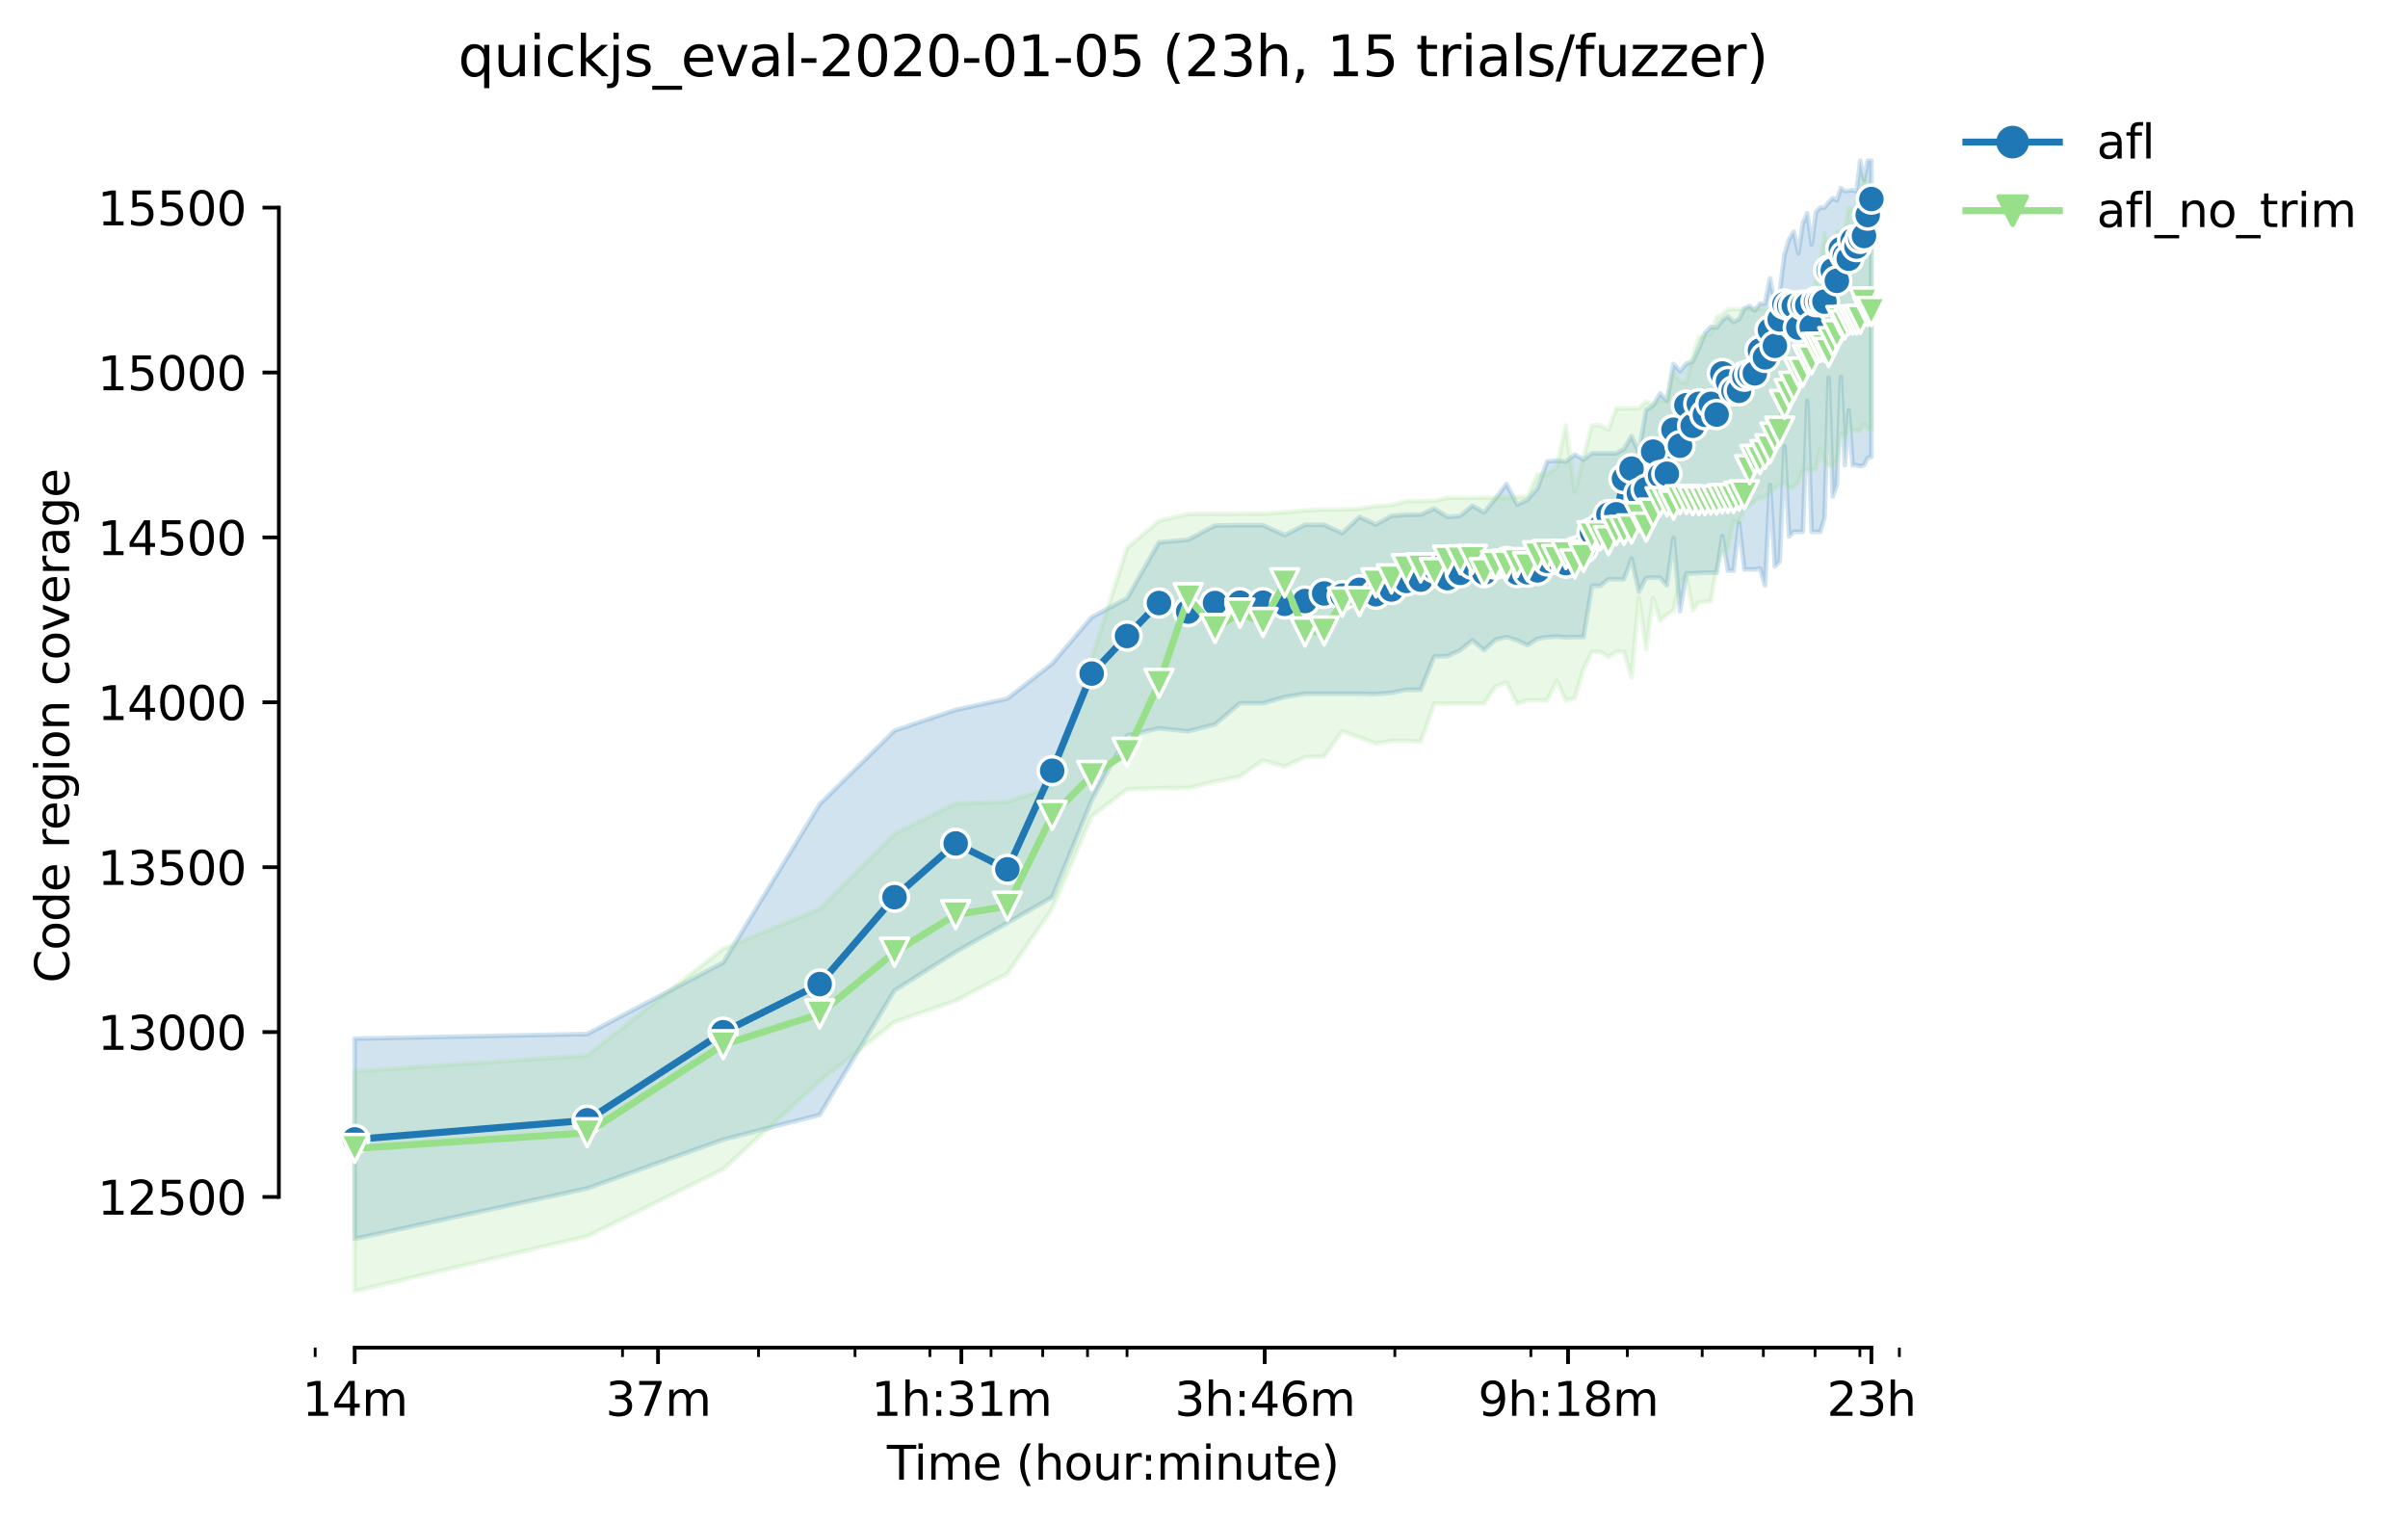 <?xml version="1.0" encoding="utf-8" standalone="no"?>
<!DOCTYPE svg PUBLIC "-//W3C//DTD SVG 1.1//EN"
  "http://www.w3.org/Graphics/SVG/1.1/DTD/svg11.dtd">
<svg height="325.986pt" version="1.1" viewBox="0 0 515.443 325.986" width="515.443pt" xmlns="http://www.w3.org/2000/svg" xmlns:xlink="http://www.w3.org/1999/xlink">
 <defs>
  <style type="text/css">*{stroke-linecap:butt;stroke-linejoin:round;}</style>
 </defs>
 <g id="figure_1">
  <g id="patch_1">
   <path d="M 0 325.986 
L 515.443 325.986 
L 515.443 0 
L 0 0 
z
" style="fill:#ffffff;"/>
  </g>
  <g id="axes_1">
   <g id="patch_2">
    <path d="M 59.691 288.43 
L 416.811 288.43 
L 416.811 22.318 
L 59.691 22.318 
z
" style="fill:#ffffff;"/>
   </g>
   <g id="PolyCollection_1">
    <defs>
     <path d="M 75.923 -103.683 
L 75.923 -60.84 
L 125.69 -71.639 
L 154.801 -82.085 
L 175.456 -87.378 
L 191.477 -113.988 
L 204.568 -122.246 
L 215.635 -128.457 
L 225.223 -133.963 
L 233.679 -154.714 
L 241.244 -168.548 
L 248.087 -170.101 
L 254.334 -169.465 
L 260.081 -170.948 
L 265.402 -175.465 
L 270.355 -175.465 
L 274.989 -176.806 
L 279.342 -177.512 
L 283.446 -177.512 
L 287.328 -177.512 
L 291.01 -177.512 
L 294.513 -177.441 
L 297.853 -177.723 
L 301.045 -178.359 
L 304.101 -178.359 
L 307.032 -185.487 
L 309.848 -185.558 
L 312.557 -186.828 
L 315.168 -188.946 
L 317.688 -186.828 
L 320.122 -189.087 
L 322.476 -189.652 
L 324.756 -188.946 
L 326.965 -187.878 
L 329.108 -189.299 
L 331.19 -189.616 
L 333.212 -189.758 
L 335.179 -189.581 
L 337.094 -189.652 
L 338.959 -189.652 
L 340.777 -200.592 
L 342.55 -200.592 
L 344.28 -202.004 
L 345.969 -202.004 
L 347.62 -202.004 
L 349.233 -206.45 
L 350.811 -199.357 
L 352.356 -202.286 
L 353.867 -202.357 
L 355.348 -202.355 
L 356.798 -200.698 
L 358.22 -210.862 
L 359.614 -195.192 
L 360.982 -203.274 
L 362.324 -203.274 
L 363.641 -203.345 
L 364.935 -203.415 
L 366.206 -203.415 
L 367.454 -203.415 
L 368.682 -211.25 
L 369.888 -203.839 
L 371.075 -203.839 
L 372.243 -214.038 
L 373.391 -204.121 
L 374.522 -204.121 
L 375.635 -204.121 
L 376.731 -204.333 
L 377.811 -200.698 
L 378.875 -222.225 
L 379.923 -204.756 
L 380.956 -205.815 
L 381.974 -230.483 
L 382.979 -211.179 
L 383.969 -212.167 
L 384.946 -212.167 
L 385.91 -212.167 
L 386.861 -240.189 
L 387.799 -212.167 
L 388.726 -212.167 
L 389.64 -212.167 
L 390.543 -215.202 
L 391.435 -245.129 
L 392.316 -219.72 
L 393.186 -222.261 
L 394.046 -245.315 
L 394.896 -226.425 
L 395.736 -238.142 
L 396.566 -226.425 
L 397.386 -226.425 
L 398.198 -226.204 
L 399 -226.425 
L 399.793 -227.978 
L 400.578 -228.19 
L 400.578 -291.572 
L 400.578 -291.572 
L 399.793 -291.572 
L 399 -287.478 
L 398.198 -291.572 
L 397.386 -285.044 
L 396.566 -285.29 
L 395.736 -285.149 
L 394.896 -285.079 
L 394.046 -285.717 
L 393.186 -283.102 
L 392.316 -283.596 
L 391.435 -282.679 
L 390.543 -281.55 
L 389.64 -281.55 
L 388.726 -280.632 
L 387.799 -273.644 
L 386.861 -280.35 
L 385.91 -278.162 
L 384.946 -271.739 
L 383.969 -276.397 
L 382.979 -274.774 
L 381.974 -271.456 
L 380.956 -263.481 
L 379.923 -261.01 
L 378.875 -266.41 
L 377.811 -261.01 
L 376.731 -261.01 
L 375.635 -259.528 
L 374.522 -260.516 
L 373.391 -259.951 
L 372.243 -257.693 
L 371.075 -257.058 
L 369.888 -258.258 
L 368.682 -257.481 
L 367.454 -255.858 
L 366.206 -255.999 
L 364.935 -254.658 
L 363.641 -251.411 
L 362.324 -248.588 
L 360.982 -248.164 
L 359.614 -246.541 
L 358.22 -248.1 
L 356.798 -240.251 
L 355.348 -241.777 
L 353.867 -239.2 
L 352.356 -238.283 
L 350.811 -229.178 
L 349.233 -232.636 
L 347.62 -229.884 
L 345.969 -228.966 
L 344.28 -228.966 
L 342.55 -228.966 
L 340.777 -228.966 
L 338.959 -227.625 
L 337.094 -228.684 
L 335.179 -227.201 
L 333.212 -227.413 
L 331.19 -227.201 
L 329.108 -221.484 
L 326.965 -219.014 
L 324.756 -217.955 
L 322.476 -222.402 
L 320.122 -219.261 
L 317.688 -216.347 
L 315.168 -217.743 
L 312.557 -215.555 
L 309.848 -215.344 
L 307.032 -217.143 
L 304.101 -215.838 
L 301.045 -215.838 
L 297.853 -215.555 
L 294.513 -213.72 
L 291.01 -215.344 
L 287.328 -211.885 
L 283.446 -213.65 
L 279.342 -213.65 
L 274.989 -211.462 
L 270.355 -213.579 
L 265.402 -213.579 
L 260.081 -213.508 
L 254.334 -210.473 
L 248.087 -209.909 
L 241.244 -197.91 
L 233.679 -193.887 
L 225.223 -183.935 
L 215.635 -176.453 
L 204.568 -174.053 
L 191.477 -169.606 
L 175.456 -153.867 
L 154.801 -119.959 
L 125.69 -104.671 
L 75.923 -103.683 
z
" id="mde1e44432a" style="stroke:#1f77b4;stroke-opacity:0.2;"/>
    </defs>
    <g clip-path="url(#p25432267f1)">
     <use style="fill:#1f77b4;fill-opacity:0.2;stroke:#1f77b4;stroke-opacity:0.2;" x="0" xlink:href="#mde1e44432a" y="325.986"/>
    </g>
   </g>
   <g id="PolyCollection_2">
    <defs>
     <path d="M 75.923 -96.695 
L 75.923 -49.652 
L 125.69 -61.385 
L 154.801 -75.732 
L 175.456 -94.578 
L 191.477 -107.247 
L 204.568 -111.8 
L 215.635 -117.623 
L 225.223 -131.492 
L 233.679 -151.29 
L 241.244 -157.043 
L 248.087 -157.29 
L 254.334 -157.325 
L 260.081 -158.702 
L 265.402 -159.831 
L 270.355 -163.254 
L 274.989 -161.913 
L 279.342 -163.951 
L 283.446 -164.101 
L 287.328 -169.499 
L 291.01 -168.124 
L 294.513 -166.854 
L 297.853 -167.418 
L 301.045 -167.418 
L 304.101 -167.242 
L 307.032 -175.394 
L 309.848 -175.394 
L 312.557 -175.394 
L 315.168 -175.394 
L 317.688 -175.465 
L 320.122 -179.064 
L 322.476 -179.876 
L 324.756 -175.37 
L 326.965 -176.1 
L 329.108 -176.1 
L 331.19 -176.1 
L 333.212 -180.264 
L 335.179 -176.1 
L 337.094 -176.523 
L 338.959 -182.841 
L 340.777 -186.476 
L 342.55 -186.476 
L 344.28 -185.382 
L 345.969 -186.476 
L 347.62 -186.546 
L 349.233 -180.97 
L 350.811 -197.98 
L 352.356 -187.04 
L 353.867 -197.98 
L 355.348 -193.11 
L 356.798 -194.451 
L 358.22 -195.298 
L 359.614 -201.51 
L 360.982 -202.639 
L 362.324 -195.298 
L 363.641 -197.063 
L 364.935 -197.204 
L 366.206 -197.275 
L 367.454 -204.545 
L 368.682 -207.933 
L 369.888 -208.568 
L 371.075 -214.567 
L 372.243 -214.003 
L 373.391 -216.967 
L 374.522 -217.814 
L 375.635 -218.732 
L 376.731 -219.508 
L 377.811 -219.508 
L 378.875 -220.849 
L 379.923 -221.484 
L 380.956 -222.19 
L 381.974 -222.755 
L 382.979 -221.555 
L 383.969 -221.661 
L 384.946 -222.755 
L 385.91 -225.437 
L 386.861 -225.437 
L 387.799 -225.507 
L 388.726 -225.507 
L 389.64 -229.954 
L 390.543 -227.131 
L 391.435 -226.354 
L 392.316 -226.354 
L 393.186 -227.766 
L 394.046 -233.06 
L 394.896 -232.424 
L 395.736 -235.177 
L 396.566 -233.836 
L 397.386 -233.836 
L 398.198 -233.836 
L 399 -235.318 
L 399.793 -234.048 
L 400.578 -234.048 
L 400.578 -285.573 
L 400.578 -285.573 
L 399.793 -285.573 
L 399 -288.608 
L 398.198 -282.749 
L 397.386 -282.114 
L 396.566 -281.137 
L 395.736 -281.55 
L 394.896 -277.209 
L 394.046 -276.397 
L 393.186 -276.327 
L 392.316 -269.692 
L 391.435 -273.009 
L 390.543 -276.115 
L 389.64 -269.692 
L 388.726 -265.739 
L 387.799 -261.575 
L 386.861 -262.987 
L 385.91 -262.21 
L 384.946 -262.069 
L 383.969 -259.034 
L 382.979 -259.034 
L 381.974 -258.963 
L 380.956 -260.022 
L 379.923 -260.022 
L 378.875 -258.681 
L 377.811 -259.881 
L 376.731 -259.881 
L 375.635 -259.881 
L 374.522 -259.81 
L 373.391 -259.81 
L 372.243 -259.81 
L 371.075 -259.81 
L 369.888 -259.81 
L 368.682 -258.681 
L 367.454 -258.046 
L 366.206 -254.446 
L 364.935 -254.093 
L 363.641 -253.811 
L 362.324 -249.788 
L 360.982 -244.141 
L 359.614 -244.141 
L 358.22 -246.259 
L 356.798 -240.047 
L 355.348 -240.436 
L 353.867 -239.342 
L 352.356 -240.047 
L 350.811 -238.636 
L 349.233 -238.565 
L 347.62 -238.565 
L 345.969 -238.565 
L 344.28 -233.977 
L 342.55 -234.965 
L 340.777 -234.965 
L 338.959 -228.084 
L 337.094 -220.637 
L 335.179 -234.895 
L 333.212 -225.896 
L 331.19 -224.519 
L 329.108 -224.449 
L 326.965 -219.72 
L 324.756 -219.579 
L 322.476 -219.508 
L 320.122 -219.508 
L 317.688 -219.437 
L 315.168 -219.437 
L 312.557 -219.437 
L 309.848 -219.437 
L 307.032 -218.802 
L 304.101 -218.732 
L 301.045 -218.732 
L 297.853 -217.885 
L 294.513 -217.673 
L 291.01 -217.073 
L 287.328 -216.932 
L 283.446 -216.932 
L 279.342 -216.72 
L 274.989 -216.332 
L 270.355 -216.049 
L 265.402 -216.014 
L 260.081 -215.979 
L 254.334 -215.979 
L 248.087 -214.497 
L 241.244 -208.709 
L 233.679 -185.135 
L 225.223 -157.678 
L 215.635 -154.361 
L 204.568 -154.008 
L 191.477 -147.514 
L 175.456 -131.422 
L 154.801 -122.916 
L 125.69 -100.083 
L 75.923 -96.695 
z
" id="mfc60aa82d9" style="stroke:#98df8a;stroke-opacity:0.2;"/>
    </defs>
    <g clip-path="url(#p25432267f1)">
     <use style="fill:#98df8a;fill-opacity:0.2;stroke:#98df8a;stroke-opacity:0.2;" x="0" xlink:href="#mfc60aa82d9" y="325.986"/>
    </g>
   </g>
   <g id="matplotlib.axis_1">
    <g id="xtick_1">
     <g id="line2d_1">
      <defs>
       <path d="M 0 0 
L 0 3.5 
" id="me205b8b3d0" style="stroke:#000000;stroke-width:0.8;"/>
      </defs>
      <g>
       <use style="stroke:#000000;stroke-width:0.8;" x="75.923" xlink:href="#me205b8b3d0" y="288.43"/>
      </g>
     </g>
     <g id="text_1">
      <!-- 14m -->
      <g transform="translate(64.691 303.029)scale(0.1 -0.1)">
       <defs>
        <path d="M 794 531 
L 1825 531 
L 1825 4091 
L 703 3866 
L 703 4441 
L 1819 4666 
L 2450 4666 
L 2450 531 
L 3481 531 
L 3481 0 
L 794 0 
L 794 531 
z
" id="DejaVuSans-31" transform="scale(0.016)"/>
        <path d="M 2419 4116 
L 825 1625 
L 2419 1625 
L 2419 4116 
z
M 2253 4666 
L 3047 4666 
L 3047 1625 
L 3713 1625 
L 3713 1100 
L 3047 1100 
L 3047 0 
L 2419 0 
L 2419 1100 
L 313 1100 
L 313 1709 
L 2253 4666 
z
" id="DejaVuSans-34" transform="scale(0.016)"/>
        <path d="M 3328 2828 
Q 3544 3216 3844 3400 
Q 4144 3584 4550 3584 
Q 5097 3584 5394 3201 
Q 5691 2819 5691 2113 
L 5691 0 
L 5113 0 
L 5113 2094 
Q 5113 2597 4934 2840 
Q 4756 3084 4391 3084 
Q 3944 3084 3684 2787 
Q 3425 2491 3425 1978 
L 3425 0 
L 2847 0 
L 2847 2094 
Q 2847 2600 2669 2842 
Q 2491 3084 2119 3084 
Q 1678 3084 1418 2786 
Q 1159 2488 1159 1978 
L 1159 0 
L 581 0 
L 581 3500 
L 1159 3500 
L 1159 2956 
Q 1356 3278 1631 3431 
Q 1906 3584 2284 3584 
Q 2666 3584 2933 3390 
Q 3200 3197 3328 2828 
z
" id="DejaVuSans-6d" transform="scale(0.016)"/>
       </defs>
       <use xlink:href="#DejaVuSans-31"/>
       <use x="63.623" xlink:href="#DejaVuSans-34"/>
       <use x="127.246" xlink:href="#DejaVuSans-6d"/>
      </g>
     </g>
    </g>
    <g id="xtick_2">
     <g id="line2d_2">
      <g>
       <use style="stroke:#000000;stroke-width:0.8;" x="140.854" xlink:href="#me205b8b3d0" y="288.43"/>
      </g>
     </g>
     <g id="text_2">
      <!-- 37m -->
      <g transform="translate(129.622 303.029)scale(0.1 -0.1)">
       <defs>
        <path d="M 2597 2516 
Q 3050 2419 3304 2112 
Q 3559 1806 3559 1356 
Q 3559 666 3084 287 
Q 2609 -91 1734 -91 
Q 1441 -91 1130 -33 
Q 819 25 488 141 
L 488 750 
Q 750 597 1062 519 
Q 1375 441 1716 441 
Q 2309 441 2620 675 
Q 2931 909 2931 1356 
Q 2931 1769 2642 2001 
Q 2353 2234 1838 2234 
L 1294 2234 
L 1294 2753 
L 1863 2753 
Q 2328 2753 2575 2939 
Q 2822 3125 2822 3475 
Q 2822 3834 2567 4026 
Q 2313 4219 1838 4219 
Q 1578 4219 1281 4162 
Q 984 4106 628 3988 
L 628 4550 
Q 988 4650 1302 4700 
Q 1616 4750 1894 4750 
Q 2613 4750 3031 4423 
Q 3450 4097 3450 3541 
Q 3450 3153 3228 2886 
Q 3006 2619 2597 2516 
z
" id="DejaVuSans-33" transform="scale(0.016)"/>
        <path d="M 525 4666 
L 3525 4666 
L 3525 4397 
L 1831 0 
L 1172 0 
L 2766 4134 
L 525 4134 
L 525 4666 
z
" id="DejaVuSans-37" transform="scale(0.016)"/>
       </defs>
       <use xlink:href="#DejaVuSans-33"/>
       <use x="63.623" xlink:href="#DejaVuSans-37"/>
       <use x="127.246" xlink:href="#DejaVuSans-6d"/>
      </g>
     </g>
    </g>
    <g id="xtick_3">
     <g id="line2d_3">
      <g>
       <use style="stroke:#000000;stroke-width:0.8;" x="205.786" xlink:href="#me205b8b3d0" y="288.43"/>
      </g>
     </g>
     <g id="text_3">
      <!-- 1h:31m -->
      <g transform="translate(186.518 303.029)scale(0.1 -0.1)">
       <defs>
        <path d="M 3513 2113 
L 3513 0 
L 2938 0 
L 2938 2094 
Q 2938 2591 2744 2837 
Q 2550 3084 2163 3084 
Q 1697 3084 1428 2787 
Q 1159 2491 1159 1978 
L 1159 0 
L 581 0 
L 581 4863 
L 1159 4863 
L 1159 2956 
Q 1366 3272 1645 3428 
Q 1925 3584 2291 3584 
Q 2894 3584 3203 3211 
Q 3513 2838 3513 2113 
z
" id="DejaVuSans-68" transform="scale(0.016)"/>
        <path d="M 750 794 
L 1409 794 
L 1409 0 
L 750 0 
L 750 794 
z
M 750 3309 
L 1409 3309 
L 1409 2516 
L 750 2516 
L 750 3309 
z
" id="DejaVuSans-3a" transform="scale(0.016)"/>
       </defs>
       <use xlink:href="#DejaVuSans-31"/>
       <use x="63.623" xlink:href="#DejaVuSans-68"/>
       <use x="127.002" xlink:href="#DejaVuSans-3a"/>
       <use x="160.693" xlink:href="#DejaVuSans-33"/>
       <use x="224.316" xlink:href="#DejaVuSans-31"/>
       <use x="287.939" xlink:href="#DejaVuSans-6d"/>
      </g>
     </g>
    </g>
    <g id="xtick_4">
     <g id="line2d_4">
      <g>
       <use style="stroke:#000000;stroke-width:0.8;" x="270.717" xlink:href="#me205b8b3d0" y="288.43"/>
      </g>
     </g>
     <g id="text_4">
      <!-- 3h:46m -->
      <g transform="translate(251.449 303.029)scale(0.1 -0.1)">
       <defs>
        <path d="M 2113 2584 
Q 1688 2584 1439 2293 
Q 1191 2003 1191 1497 
Q 1191 994 1439 701 
Q 1688 409 2113 409 
Q 2538 409 2786 701 
Q 3034 994 3034 1497 
Q 3034 2003 2786 2293 
Q 2538 2584 2113 2584 
z
M 3366 4563 
L 3366 3988 
Q 3128 4100 2886 4159 
Q 2644 4219 2406 4219 
Q 1781 4219 1451 3797 
Q 1122 3375 1075 2522 
Q 1259 2794 1537 2939 
Q 1816 3084 2150 3084 
Q 2853 3084 3261 2657 
Q 3669 2231 3669 1497 
Q 3669 778 3244 343 
Q 2819 -91 2113 -91 
Q 1303 -91 875 529 
Q 447 1150 447 2328 
Q 447 3434 972 4092 
Q 1497 4750 2381 4750 
Q 2619 4750 2861 4703 
Q 3103 4656 3366 4563 
z
" id="DejaVuSans-36" transform="scale(0.016)"/>
       </defs>
       <use xlink:href="#DejaVuSans-33"/>
       <use x="63.623" xlink:href="#DejaVuSans-68"/>
       <use x="127.002" xlink:href="#DejaVuSans-3a"/>
       <use x="160.693" xlink:href="#DejaVuSans-34"/>
       <use x="224.316" xlink:href="#DejaVuSans-36"/>
       <use x="287.939" xlink:href="#DejaVuSans-6d"/>
      </g>
     </g>
    </g>
    <g id="xtick_5">
     <g id="line2d_5">
      <g>
       <use style="stroke:#000000;stroke-width:0.8;" x="335.648" xlink:href="#me205b8b3d0" y="288.43"/>
      </g>
     </g>
     <g id="text_5">
      <!-- 9h:18m -->
      <g transform="translate(316.38 303.029)scale(0.1 -0.1)">
       <defs>
        <path d="M 703 97 
L 703 672 
Q 941 559 1184 500 
Q 1428 441 1663 441 
Q 2288 441 2617 861 
Q 2947 1281 2994 2138 
Q 2813 1869 2534 1725 
Q 2256 1581 1919 1581 
Q 1219 1581 811 2004 
Q 403 2428 403 3163 
Q 403 3881 828 4315 
Q 1253 4750 1959 4750 
Q 2769 4750 3195 4129 
Q 3622 3509 3622 2328 
Q 3622 1225 3098 567 
Q 2575 -91 1691 -91 
Q 1453 -91 1209 -44 
Q 966 3 703 97 
z
M 1959 2075 
Q 2384 2075 2632 2365 
Q 2881 2656 2881 3163 
Q 2881 3666 2632 3958 
Q 2384 4250 1959 4250 
Q 1534 4250 1286 3958 
Q 1038 3666 1038 3163 
Q 1038 2656 1286 2365 
Q 1534 2075 1959 2075 
z
" id="DejaVuSans-39" transform="scale(0.016)"/>
        <path d="M 2034 2216 
Q 1584 2216 1326 1975 
Q 1069 1734 1069 1313 
Q 1069 891 1326 650 
Q 1584 409 2034 409 
Q 2484 409 2743 651 
Q 3003 894 3003 1313 
Q 3003 1734 2745 1975 
Q 2488 2216 2034 2216 
z
M 1403 2484 
Q 997 2584 770 2862 
Q 544 3141 544 3541 
Q 544 4100 942 4425 
Q 1341 4750 2034 4750 
Q 2731 4750 3128 4425 
Q 3525 4100 3525 3541 
Q 3525 3141 3298 2862 
Q 3072 2584 2669 2484 
Q 3125 2378 3379 2068 
Q 3634 1759 3634 1313 
Q 3634 634 3220 271 
Q 2806 -91 2034 -91 
Q 1263 -91 848 271 
Q 434 634 434 1313 
Q 434 1759 690 2068 
Q 947 2378 1403 2484 
z
M 1172 3481 
Q 1172 3119 1398 2916 
Q 1625 2713 2034 2713 
Q 2441 2713 2670 2916 
Q 2900 3119 2900 3481 
Q 2900 3844 2670 4047 
Q 2441 4250 2034 4250 
Q 1625 4250 1398 4047 
Q 1172 3844 1172 3481 
z
" id="DejaVuSans-38" transform="scale(0.016)"/>
       </defs>
       <use xlink:href="#DejaVuSans-39"/>
       <use x="63.623" xlink:href="#DejaVuSans-68"/>
       <use x="127.002" xlink:href="#DejaVuSans-3a"/>
       <use x="160.693" xlink:href="#DejaVuSans-31"/>
       <use x="224.316" xlink:href="#DejaVuSans-38"/>
       <use x="287.939" xlink:href="#DejaVuSans-6d"/>
      </g>
     </g>
    </g>
    <g id="xtick_6">
     <g id="line2d_6">
      <g>
       <use style="stroke:#000000;stroke-width:0.8;" x="400.579" xlink:href="#me205b8b3d0" y="288.43"/>
      </g>
     </g>
     <g id="text_6">
      <!-- 23h -->
      <g transform="translate(391.048 303.029)scale(0.1 -0.1)">
       <defs>
        <path d="M 1228 531 
L 3431 531 
L 3431 0 
L 469 0 
L 469 531 
Q 828 903 1448 1529 
Q 2069 2156 2228 2338 
Q 2531 2678 2651 2914 
Q 2772 3150 2772 3378 
Q 2772 3750 2511 3984 
Q 2250 4219 1831 4219 
Q 1534 4219 1204 4116 
Q 875 4013 500 3803 
L 500 4441 
Q 881 4594 1212 4672 
Q 1544 4750 1819 4750 
Q 2544 4750 2975 4387 
Q 3406 4025 3406 3419 
Q 3406 3131 3298 2873 
Q 3191 2616 2906 2266 
Q 2828 2175 2409 1742 
Q 1991 1309 1228 531 
z
" id="DejaVuSans-32" transform="scale(0.016)"/>
       </defs>
       <use xlink:href="#DejaVuSans-32"/>
       <use x="63.623" xlink:href="#DejaVuSans-33"/>
       <use x="127.246" xlink:href="#DejaVuSans-68"/>
      </g>
     </g>
    </g>
    <g id="xtick_7">
     <g id="line2d_7">
      <defs>
       <path d="M 0 0 
L 0 2 
" id="m8d3c9ae8c7" style="stroke:#000000;stroke-width:0.6;"/>
      </defs>
      <g>
       <use style="stroke:#000000;stroke-width:0.6;" x="67.467" xlink:href="#m8d3c9ae8c7" y="288.43"/>
      </g>
     </g>
    </g>
    <g id="xtick_8">
     <g id="line2d_8">
      <g>
       <use style="stroke:#000000;stroke-width:0.6;" x="133.254" xlink:href="#m8d3c9ae8c7" y="288.43"/>
      </g>
     </g>
    </g>
    <g id="xtick_9">
     <g id="line2d_9">
      <g>
       <use style="stroke:#000000;stroke-width:0.6;" x="162.366" xlink:href="#m8d3c9ae8c7" y="288.43"/>
      </g>
     </g>
    </g>
    <g id="xtick_10">
     <g id="line2d_10">
      <g>
       <use style="stroke:#000000;stroke-width:0.6;" x="183.021" xlink:href="#m8d3c9ae8c7" y="288.43"/>
      </g>
     </g>
    </g>
    <g id="xtick_11">
     <g id="line2d_11">
      <g>
       <use style="stroke:#000000;stroke-width:0.6;" x="199.042" xlink:href="#m8d3c9ae8c7" y="288.43"/>
      </g>
     </g>
    </g>
    <g id="xtick_12">
     <g id="line2d_12">
      <g>
       <use style="stroke:#000000;stroke-width:0.6;" x="212.132" xlink:href="#m8d3c9ae8c7" y="288.43"/>
      </g>
     </g>
    </g>
    <g id="xtick_13">
     <g id="line2d_13">
      <g>
       <use style="stroke:#000000;stroke-width:0.6;" x="223.2" xlink:href="#m8d3c9ae8c7" y="288.43"/>
      </g>
     </g>
    </g>
    <g id="xtick_14">
     <g id="line2d_14">
      <g>
       <use style="stroke:#000000;stroke-width:0.6;" x="232.787" xlink:href="#m8d3c9ae8c7" y="288.43"/>
      </g>
     </g>
    </g>
    <g id="xtick_15">
     <g id="line2d_15">
      <g>
       <use style="stroke:#000000;stroke-width:0.6;" x="241.244" xlink:href="#m8d3c9ae8c7" y="288.43"/>
      </g>
     </g>
    </g>
    <g id="xtick_16">
     <g id="line2d_16">
      <g>
       <use style="stroke:#000000;stroke-width:0.6;" x="298.575" xlink:href="#m8d3c9ae8c7" y="288.43"/>
      </g>
     </g>
    </g>
    <g id="xtick_17">
     <g id="line2d_17">
      <g>
       <use style="stroke:#000000;stroke-width:0.6;" x="327.687" xlink:href="#m8d3c9ae8c7" y="288.43"/>
      </g>
     </g>
    </g>
    <g id="xtick_18">
     <g id="line2d_18">
      <g>
       <use style="stroke:#000000;stroke-width:0.6;" x="348.341" xlink:href="#m8d3c9ae8c7" y="288.43"/>
      </g>
     </g>
    </g>
    <g id="xtick_19">
     <g id="line2d_19">
      <g>
       <use style="stroke:#000000;stroke-width:0.6;" x="364.363" xlink:href="#m8d3c9ae8c7" y="288.43"/>
      </g>
     </g>
    </g>
    <g id="xtick_20">
     <g id="line2d_20">
      <g>
       <use style="stroke:#000000;stroke-width:0.6;" x="377.453" xlink:href="#m8d3c9ae8c7" y="288.43"/>
      </g>
     </g>
    </g>
    <g id="xtick_21">
     <g id="line2d_21">
      <g>
       <use style="stroke:#000000;stroke-width:0.6;" x="388.521" xlink:href="#m8d3c9ae8c7" y="288.43"/>
      </g>
     </g>
    </g>
    <g id="xtick_22">
     <g id="line2d_22">
      <g>
       <use style="stroke:#000000;stroke-width:0.6;" x="398.108" xlink:href="#m8d3c9ae8c7" y="288.43"/>
      </g>
     </g>
    </g>
    <g id="xtick_23">
     <g id="line2d_23">
      <g>
       <use style="stroke:#000000;stroke-width:0.6;" x="406.565" xlink:href="#m8d3c9ae8c7" y="288.43"/>
      </g>
     </g>
    </g>
    <g id="text_7">
     <!-- Time (hour:minute) -->
     <g transform="translate(189.844 316.707)scale(0.1 -0.1)">
      <defs>
       <path d="M -19 4666 
L 3928 4666 
L 3928 4134 
L 2272 4134 
L 2272 0 
L 1638 0 
L 1638 4134 
L -19 4134 
L -19 4666 
z
" id="DejaVuSans-54" transform="scale(0.016)"/>
       <path d="M 603 3500 
L 1178 3500 
L 1178 0 
L 603 0 
L 603 3500 
z
M 603 4863 
L 1178 4863 
L 1178 4134 
L 603 4134 
L 603 4863 
z
" id="DejaVuSans-69" transform="scale(0.016)"/>
       <path d="M 3597 1894 
L 3597 1613 
L 953 1613 
Q 991 1019 1311 708 
Q 1631 397 2203 397 
Q 2534 397 2845 478 
Q 3156 559 3463 722 
L 3463 178 
Q 3153 47 2828 -22 
Q 2503 -91 2169 -91 
Q 1331 -91 842 396 
Q 353 884 353 1716 
Q 353 2575 817 3079 
Q 1281 3584 2069 3584 
Q 2775 3584 3186 3129 
Q 3597 2675 3597 1894 
z
M 3022 2063 
Q 3016 2534 2758 2815 
Q 2500 3097 2075 3097 
Q 1594 3097 1305 2825 
Q 1016 2553 972 2059 
L 3022 2063 
z
" id="DejaVuSans-65" transform="scale(0.016)"/>
       <path id="DejaVuSans-20" transform="scale(0.016)"/>
       <path d="M 1984 4856 
Q 1566 4138 1362 3434 
Q 1159 2731 1159 2009 
Q 1159 1288 1364 580 
Q 1569 -128 1984 -844 
L 1484 -844 
Q 1016 -109 783 600 
Q 550 1309 550 2009 
Q 550 2706 781 3412 
Q 1013 4119 1484 4856 
L 1984 4856 
z
" id="DejaVuSans-28" transform="scale(0.016)"/>
       <path d="M 1959 3097 
Q 1497 3097 1228 2736 
Q 959 2375 959 1747 
Q 959 1119 1226 758 
Q 1494 397 1959 397 
Q 2419 397 2687 759 
Q 2956 1122 2956 1747 
Q 2956 2369 2687 2733 
Q 2419 3097 1959 3097 
z
M 1959 3584 
Q 2709 3584 3137 3096 
Q 3566 2609 3566 1747 
Q 3566 888 3137 398 
Q 2709 -91 1959 -91 
Q 1206 -91 779 398 
Q 353 888 353 1747 
Q 353 2609 779 3096 
Q 1206 3584 1959 3584 
z
" id="DejaVuSans-6f" transform="scale(0.016)"/>
       <path d="M 544 1381 
L 544 3500 
L 1119 3500 
L 1119 1403 
Q 1119 906 1312 657 
Q 1506 409 1894 409 
Q 2359 409 2629 706 
Q 2900 1003 2900 1516 
L 2900 3500 
L 3475 3500 
L 3475 0 
L 2900 0 
L 2900 538 
Q 2691 219 2414 64 
Q 2138 -91 1772 -91 
Q 1169 -91 856 284 
Q 544 659 544 1381 
z
M 1991 3584 
L 1991 3584 
z
" id="DejaVuSans-75" transform="scale(0.016)"/>
       <path d="M 2631 2963 
Q 2534 3019 2420 3045 
Q 2306 3072 2169 3072 
Q 1681 3072 1420 2755 
Q 1159 2438 1159 1844 
L 1159 0 
L 581 0 
L 581 3500 
L 1159 3500 
L 1159 2956 
Q 1341 3275 1631 3429 
Q 1922 3584 2338 3584 
Q 2397 3584 2469 3576 
Q 2541 3569 2628 3553 
L 2631 2963 
z
" id="DejaVuSans-72" transform="scale(0.016)"/>
       <path d="M 3513 2113 
L 3513 0 
L 2938 0 
L 2938 2094 
Q 2938 2591 2744 2837 
Q 2550 3084 2163 3084 
Q 1697 3084 1428 2787 
Q 1159 2491 1159 1978 
L 1159 0 
L 581 0 
L 581 3500 
L 1159 3500 
L 1159 2956 
Q 1366 3272 1645 3428 
Q 1925 3584 2291 3584 
Q 2894 3584 3203 3211 
Q 3513 2838 3513 2113 
z
" id="DejaVuSans-6e" transform="scale(0.016)"/>
       <path d="M 1172 4494 
L 1172 3500 
L 2356 3500 
L 2356 3053 
L 1172 3053 
L 1172 1153 
Q 1172 725 1289 603 
Q 1406 481 1766 481 
L 2356 481 
L 2356 0 
L 1766 0 
Q 1100 0 847 248 
Q 594 497 594 1153 
L 594 3053 
L 172 3053 
L 172 3500 
L 594 3500 
L 594 4494 
L 1172 4494 
z
" id="DejaVuSans-74" transform="scale(0.016)"/>
       <path d="M 513 4856 
L 1013 4856 
Q 1481 4119 1714 3412 
Q 1947 2706 1947 2009 
Q 1947 1309 1714 600 
Q 1481 -109 1013 -844 
L 513 -844 
Q 928 -128 1133 580 
Q 1338 1288 1338 2009 
Q 1338 2731 1133 3434 
Q 928 4138 513 4856 
z
" id="DejaVuSans-29" transform="scale(0.016)"/>
      </defs>
      <use xlink:href="#DejaVuSans-54"/>
      <use x="57.959" xlink:href="#DejaVuSans-69"/>
      <use x="85.742" xlink:href="#DejaVuSans-6d"/>
      <use x="183.154" xlink:href="#DejaVuSans-65"/>
      <use x="244.678" xlink:href="#DejaVuSans-20"/>
      <use x="276.465" xlink:href="#DejaVuSans-28"/>
      <use x="315.479" xlink:href="#DejaVuSans-68"/>
      <use x="378.857" xlink:href="#DejaVuSans-6f"/>
      <use x="440.039" xlink:href="#DejaVuSans-75"/>
      <use x="503.418" xlink:href="#DejaVuSans-72"/>
      <use x="542.781" xlink:href="#DejaVuSans-3a"/>
      <use x="576.473" xlink:href="#DejaVuSans-6d"/>
      <use x="673.885" xlink:href="#DejaVuSans-69"/>
      <use x="701.668" xlink:href="#DejaVuSans-6e"/>
      <use x="765.047" xlink:href="#DejaVuSans-75"/>
      <use x="828.426" xlink:href="#DejaVuSans-74"/>
      <use x="867.635" xlink:href="#DejaVuSans-65"/>
      <use x="929.158" xlink:href="#DejaVuSans-29"/>
     </g>
    </g>
   </g>
   <g id="matplotlib.axis_2">
    <g id="ytick_1">
     <g id="line2d_24">
      <defs>
       <path d="M 0 0 
L -3.5 0 
" id="mae13143f50" style="stroke:#000000;stroke-width:0.8;"/>
      </defs>
      <g>
       <use style="stroke:#000000;stroke-width:0.8;" x="59.691" xlink:href="#mae13143f50" y="256.183"/>
      </g>
     </g>
     <g id="text_8">
      <!-- 12500 -->
      <g transform="translate(20.878 259.982)scale(0.1 -0.1)">
       <defs>
        <path d="M 691 4666 
L 3169 4666 
L 3169 4134 
L 1269 4134 
L 1269 2991 
Q 1406 3038 1543 3061 
Q 1681 3084 1819 3084 
Q 2600 3084 3056 2656 
Q 3513 2228 3513 1497 
Q 3513 744 3044 326 
Q 2575 -91 1722 -91 
Q 1428 -91 1123 -41 
Q 819 9 494 109 
L 494 744 
Q 775 591 1075 516 
Q 1375 441 1709 441 
Q 2250 441 2565 725 
Q 2881 1009 2881 1497 
Q 2881 1984 2565 2268 
Q 2250 2553 1709 2553 
Q 1456 2553 1204 2497 
Q 953 2441 691 2322 
L 691 4666 
z
" id="DejaVuSans-35" transform="scale(0.016)"/>
        <path d="M 2034 4250 
Q 1547 4250 1301 3770 
Q 1056 3291 1056 2328 
Q 1056 1369 1301 889 
Q 1547 409 2034 409 
Q 2525 409 2770 889 
Q 3016 1369 3016 2328 
Q 3016 3291 2770 3770 
Q 2525 4250 2034 4250 
z
M 2034 4750 
Q 2819 4750 3233 4129 
Q 3647 3509 3647 2328 
Q 3647 1150 3233 529 
Q 2819 -91 2034 -91 
Q 1250 -91 836 529 
Q 422 1150 422 2328 
Q 422 3509 836 4129 
Q 1250 4750 2034 4750 
z
" id="DejaVuSans-30" transform="scale(0.016)"/>
       </defs>
       <use xlink:href="#DejaVuSans-31"/>
       <use x="63.623" xlink:href="#DejaVuSans-32"/>
       <use x="127.246" xlink:href="#DejaVuSans-35"/>
       <use x="190.869" xlink:href="#DejaVuSans-30"/>
       <use x="254.492" xlink:href="#DejaVuSans-30"/>
      </g>
     </g>
    </g>
    <g id="ytick_2">
     <g id="line2d_25">
      <g>
       <use style="stroke:#000000;stroke-width:0.8;" x="59.691" xlink:href="#mae13143f50" y="220.892"/>
      </g>
     </g>
     <g id="text_9">
      <!-- 13000 -->
      <g transform="translate(20.878 224.691)scale(0.1 -0.1)">
       <use xlink:href="#DejaVuSans-31"/>
       <use x="63.623" xlink:href="#DejaVuSans-33"/>
       <use x="127.246" xlink:href="#DejaVuSans-30"/>
       <use x="190.869" xlink:href="#DejaVuSans-30"/>
       <use x="254.492" xlink:href="#DejaVuSans-30"/>
      </g>
     </g>
    </g>
    <g id="ytick_3">
     <g id="line2d_26">
      <g>
       <use style="stroke:#000000;stroke-width:0.8;" x="59.691" xlink:href="#mae13143f50" y="185.601"/>
      </g>
     </g>
     <g id="text_10">
      <!-- 13500 -->
      <g transform="translate(20.878 189.4)scale(0.1 -0.1)">
       <use xlink:href="#DejaVuSans-31"/>
       <use x="63.623" xlink:href="#DejaVuSans-33"/>
       <use x="127.246" xlink:href="#DejaVuSans-35"/>
       <use x="190.869" xlink:href="#DejaVuSans-30"/>
       <use x="254.492" xlink:href="#DejaVuSans-30"/>
      </g>
     </g>
    </g>
    <g id="ytick_4">
     <g id="line2d_27">
      <g>
       <use style="stroke:#000000;stroke-width:0.8;" x="59.691" xlink:href="#mae13143f50" y="150.31"/>
      </g>
     </g>
     <g id="text_11">
      <!-- 14000 -->
      <g transform="translate(20.878 154.109)scale(0.1 -0.1)">
       <use xlink:href="#DejaVuSans-31"/>
       <use x="63.623" xlink:href="#DejaVuSans-34"/>
       <use x="127.246" xlink:href="#DejaVuSans-30"/>
       <use x="190.869" xlink:href="#DejaVuSans-30"/>
       <use x="254.492" xlink:href="#DejaVuSans-30"/>
      </g>
     </g>
    </g>
    <g id="ytick_5">
     <g id="line2d_28">
      <g>
       <use style="stroke:#000000;stroke-width:0.8;" x="59.691" xlink:href="#mae13143f50" y="115.019"/>
      </g>
     </g>
     <g id="text_12">
      <!-- 14500 -->
      <g transform="translate(20.878 118.818)scale(0.1 -0.1)">
       <use xlink:href="#DejaVuSans-31"/>
       <use x="63.623" xlink:href="#DejaVuSans-34"/>
       <use x="127.246" xlink:href="#DejaVuSans-35"/>
       <use x="190.869" xlink:href="#DejaVuSans-30"/>
       <use x="254.492" xlink:href="#DejaVuSans-30"/>
      </g>
     </g>
    </g>
    <g id="ytick_6">
     <g id="line2d_29">
      <g>
       <use style="stroke:#000000;stroke-width:0.8;" x="59.691" xlink:href="#mae13143f50" y="79.728"/>
      </g>
     </g>
     <g id="text_13">
      <!-- 15000 -->
      <g transform="translate(20.878 83.527)scale(0.1 -0.1)">
       <use xlink:href="#DejaVuSans-31"/>
       <use x="63.623" xlink:href="#DejaVuSans-35"/>
       <use x="127.246" xlink:href="#DejaVuSans-30"/>
       <use x="190.869" xlink:href="#DejaVuSans-30"/>
       <use x="254.492" xlink:href="#DejaVuSans-30"/>
      </g>
     </g>
    </g>
    <g id="ytick_7">
     <g id="line2d_30">
      <g>
       <use style="stroke:#000000;stroke-width:0.8;" x="59.691" xlink:href="#mae13143f50" y="44.437"/>
      </g>
     </g>
     <g id="text_14">
      <!-- 15500 -->
      <g transform="translate(20.878 48.236)scale(0.1 -0.1)">
       <use xlink:href="#DejaVuSans-31"/>
       <use x="63.623" xlink:href="#DejaVuSans-35"/>
       <use x="127.246" xlink:href="#DejaVuSans-35"/>
       <use x="190.869" xlink:href="#DejaVuSans-30"/>
       <use x="254.492" xlink:href="#DejaVuSans-30"/>
      </g>
     </g>
    </g>
    <g id="text_15">
     <!-- Code region coverage -->
     <g transform="translate(14.798 210.38)rotate(-90)scale(0.1 -0.1)">
      <defs>
       <path d="M 4122 4306 
L 4122 3641 
Q 3803 3938 3442 4084 
Q 3081 4231 2675 4231 
Q 1875 4231 1450 3742 
Q 1025 3253 1025 2328 
Q 1025 1406 1450 917 
Q 1875 428 2675 428 
Q 3081 428 3442 575 
Q 3803 722 4122 1019 
L 4122 359 
Q 3791 134 3420 21 
Q 3050 -91 2638 -91 
Q 1578 -91 968 557 
Q 359 1206 359 2328 
Q 359 3453 968 4101 
Q 1578 4750 2638 4750 
Q 3056 4750 3426 4639 
Q 3797 4528 4122 4306 
z
" id="DejaVuSans-43" transform="scale(0.016)"/>
       <path d="M 2906 2969 
L 2906 4863 
L 3481 4863 
L 3481 0 
L 2906 0 
L 2906 525 
Q 2725 213 2448 61 
Q 2172 -91 1784 -91 
Q 1150 -91 751 415 
Q 353 922 353 1747 
Q 353 2572 751 3078 
Q 1150 3584 1784 3584 
Q 2172 3584 2448 3432 
Q 2725 3281 2906 2969 
z
M 947 1747 
Q 947 1113 1208 752 
Q 1469 391 1925 391 
Q 2381 391 2643 752 
Q 2906 1113 2906 1747 
Q 2906 2381 2643 2742 
Q 2381 3103 1925 3103 
Q 1469 3103 1208 2742 
Q 947 2381 947 1747 
z
" id="DejaVuSans-64" transform="scale(0.016)"/>
       <path d="M 2906 1791 
Q 2906 2416 2648 2759 
Q 2391 3103 1925 3103 
Q 1463 3103 1205 2759 
Q 947 2416 947 1791 
Q 947 1169 1205 825 
Q 1463 481 1925 481 
Q 2391 481 2648 825 
Q 2906 1169 2906 1791 
z
M 3481 434 
Q 3481 -459 3084 -895 
Q 2688 -1331 1869 -1331 
Q 1566 -1331 1297 -1286 
Q 1028 -1241 775 -1147 
L 775 -588 
Q 1028 -725 1275 -790 
Q 1522 -856 1778 -856 
Q 2344 -856 2625 -561 
Q 2906 -266 2906 331 
L 2906 616 
Q 2728 306 2450 153 
Q 2172 0 1784 0 
Q 1141 0 747 490 
Q 353 981 353 1791 
Q 353 2603 747 3093 
Q 1141 3584 1784 3584 
Q 2172 3584 2450 3431 
Q 2728 3278 2906 2969 
L 2906 3500 
L 3481 3500 
L 3481 434 
z
" id="DejaVuSans-67" transform="scale(0.016)"/>
       <path d="M 3122 3366 
L 3122 2828 
Q 2878 2963 2633 3030 
Q 2388 3097 2138 3097 
Q 1578 3097 1268 2742 
Q 959 2388 959 1747 
Q 959 1106 1268 751 
Q 1578 397 2138 397 
Q 2388 397 2633 464 
Q 2878 531 3122 666 
L 3122 134 
Q 2881 22 2623 -34 
Q 2366 -91 2075 -91 
Q 1284 -91 818 406 
Q 353 903 353 1747 
Q 353 2603 823 3093 
Q 1294 3584 2113 3584 
Q 2378 3584 2631 3529 
Q 2884 3475 3122 3366 
z
" id="DejaVuSans-63" transform="scale(0.016)"/>
       <path d="M 191 3500 
L 800 3500 
L 1894 563 
L 2988 3500 
L 3597 3500 
L 2284 0 
L 1503 0 
L 191 3500 
z
" id="DejaVuSans-76" transform="scale(0.016)"/>
       <path d="M 2194 1759 
Q 1497 1759 1228 1600 
Q 959 1441 959 1056 
Q 959 750 1161 570 
Q 1363 391 1709 391 
Q 2188 391 2477 730 
Q 2766 1069 2766 1631 
L 2766 1759 
L 2194 1759 
z
M 3341 1997 
L 3341 0 
L 2766 0 
L 2766 531 
Q 2569 213 2275 61 
Q 1981 -91 1556 -91 
Q 1019 -91 701 211 
Q 384 513 384 1019 
Q 384 1609 779 1909 
Q 1175 2209 1959 2209 
L 2766 2209 
L 2766 2266 
Q 2766 2663 2505 2880 
Q 2244 3097 1772 3097 
Q 1472 3097 1187 3025 
Q 903 2953 641 2809 
L 641 3341 
Q 956 3463 1253 3523 
Q 1550 3584 1831 3584 
Q 2591 3584 2966 3190 
Q 3341 2797 3341 1997 
z
" id="DejaVuSans-61" transform="scale(0.016)"/>
      </defs>
      <use xlink:href="#DejaVuSans-43"/>
      <use x="69.824" xlink:href="#DejaVuSans-6f"/>
      <use x="131.006" xlink:href="#DejaVuSans-64"/>
      <use x="194.482" xlink:href="#DejaVuSans-65"/>
      <use x="256.006" xlink:href="#DejaVuSans-20"/>
      <use x="287.793" xlink:href="#DejaVuSans-72"/>
      <use x="326.656" xlink:href="#DejaVuSans-65"/>
      <use x="388.18" xlink:href="#DejaVuSans-67"/>
      <use x="451.656" xlink:href="#DejaVuSans-69"/>
      <use x="479.439" xlink:href="#DejaVuSans-6f"/>
      <use x="540.621" xlink:href="#DejaVuSans-6e"/>
      <use x="604" xlink:href="#DejaVuSans-20"/>
      <use x="635.787" xlink:href="#DejaVuSans-63"/>
      <use x="690.768" xlink:href="#DejaVuSans-6f"/>
      <use x="751.949" xlink:href="#DejaVuSans-76"/>
      <use x="811.129" xlink:href="#DejaVuSans-65"/>
      <use x="872.652" xlink:href="#DejaVuSans-72"/>
      <use x="913.766" xlink:href="#DejaVuSans-61"/>
      <use x="975.045" xlink:href="#DejaVuSans-67"/>
      <use x="1038.521" xlink:href="#DejaVuSans-65"/>
     </g>
    </g>
   </g>
   <g id="line2d_31">
    <path clip-path="url(#p25432267f1)" d="M 75.923 243.866 
L 125.69 239.773 
L 154.801 220.927 
L 175.456 210.622 
L 191.477 192.024 
L 204.568 180.519 
L 215.635 186.06 
L 225.223 164.956 
L 233.679 144.169 
L 241.244 136.123 
L 248.087 129.065 
L 254.334 130.9 
L 260.081 129.065 
L 265.402 128.994 
L 270.355 128.994 
L 274.989 129.241 
L 279.342 128.641 
L 283.446 127.018 
L 287.328 127.477 
L 291.01 126.241 
L 294.513 127.194 
L 297.853 126.171 
L 301.045 124.336 
L 304.101 124.053 
L 307.032 121.512 
L 309.848 123.736 
L 312.557 122.606 
L 315.168 120.771 
L 317.688 122.571 
L 320.122 120.736 
L 322.476 120.171 
L 324.756 122.571 
L 326.965 122.465 
L 329.108 122.077 
L 331.19 120.03 
L 333.212 119.466 
L 335.179 120.524 
L 337.094 118.054 
L 338.959 117.383 
L 340.777 113.96 
L 342.55 112.831 
L 344.28 110.149 
L 345.969 110.078 
L 347.62 102.455 
L 349.233 100.302 
L 350.811 105.596 
L 352.356 104.714 
L 353.867 96.667 
L 355.348 101.785 
L 356.798 101.396 
L 358.22 91.974 
L 359.614 95.397 
L 360.982 86.715 
L 362.324 91.127 
L 363.641 86.433 
L 364.935 88.762 
L 366.206 86.433 
L 367.454 88.727 
L 368.682 79.94 
L 369.888 81.634 
L 371.075 83.645 
L 372.243 83.645 
L 373.391 80.504 
L 374.522 80.081 
L 375.635 79.904 
L 376.731 74.999 
L 377.811 76.481 
L 378.875 70.658 
L 379.923 74.011 
L 380.956 68.364 
L 381.974 65.082 
L 382.979 65.47 
L 383.969 65.47 
L 384.946 70.129 
L 385.91 65.329 
L 386.861 65.329 
L 387.799 69.917 
L 388.726 64.553 
L 389.64 64.553 
L 390.543 64.553 
L 391.435 57.847 
L 392.316 57.847 
L 393.186 60.106 
L 394.046 53.295 
L 394.896 54.671 
L 395.736 55.377 
L 396.566 51.424 
L 397.386 52.765 
L 398.198 51.001 
L 399 50.507 
L 399.793 46.025 
L 400.578 42.602 
" style="fill:none;stroke:#1f77b4;stroke-linecap:square;stroke-width:1.5;"/>
    <defs>
     <path d="M 0 3 
C 0.796 3 1.559 2.684 2.121 2.121 
C 2.684 1.559 3 0.796 3 0 
C 3 -0.796 2.684 -1.559 2.121 -2.121 
C 1.559 -2.684 0.796 -3 0 -3 
C -0.796 -3 -1.559 -2.684 -2.121 -2.121 
C -2.684 -1.559 -3 -0.796 -3 0 
C -3 0.796 -2.684 1.559 -2.121 2.121 
C -1.559 2.684 -0.796 3 0 3 
z
" id="m2dcc1118d5" style="stroke:#ffffff;stroke-width:0.75;"/>
    </defs>
    <g clip-path="url(#p25432267f1)">
     <use style="fill:#1f77b4;stroke:#ffffff;stroke-width:0.75;" x="75.923" xlink:href="#m2dcc1118d5" y="243.866"/>
     <use style="fill:#1f77b4;stroke:#ffffff;stroke-width:0.75;" x="125.69" xlink:href="#m2dcc1118d5" y="239.773"/>
     <use style="fill:#1f77b4;stroke:#ffffff;stroke-width:0.75;" x="154.801" xlink:href="#m2dcc1118d5" y="220.927"/>
     <use style="fill:#1f77b4;stroke:#ffffff;stroke-width:0.75;" x="175.456" xlink:href="#m2dcc1118d5" y="210.622"/>
     <use style="fill:#1f77b4;stroke:#ffffff;stroke-width:0.75;" x="191.477" xlink:href="#m2dcc1118d5" y="192.024"/>
     <use style="fill:#1f77b4;stroke:#ffffff;stroke-width:0.75;" x="204.568" xlink:href="#m2dcc1118d5" y="180.519"/>
     <use style="fill:#1f77b4;stroke:#ffffff;stroke-width:0.75;" x="215.635" xlink:href="#m2dcc1118d5" y="186.06"/>
     <use style="fill:#1f77b4;stroke:#ffffff;stroke-width:0.75;" x="225.223" xlink:href="#m2dcc1118d5" y="164.956"/>
     <use style="fill:#1f77b4;stroke:#ffffff;stroke-width:0.75;" x="233.679" xlink:href="#m2dcc1118d5" y="144.169"/>
     <use style="fill:#1f77b4;stroke:#ffffff;stroke-width:0.75;" x="241.244" xlink:href="#m2dcc1118d5" y="136.123"/>
     <use style="fill:#1f77b4;stroke:#ffffff;stroke-width:0.75;" x="248.087" xlink:href="#m2dcc1118d5" y="129.065"/>
     <use style="fill:#1f77b4;stroke:#ffffff;stroke-width:0.75;" x="254.334" xlink:href="#m2dcc1118d5" y="130.9"/>
     <use style="fill:#1f77b4;stroke:#ffffff;stroke-width:0.75;" x="260.081" xlink:href="#m2dcc1118d5" y="129.065"/>
     <use style="fill:#1f77b4;stroke:#ffffff;stroke-width:0.75;" x="265.402" xlink:href="#m2dcc1118d5" y="128.994"/>
     <use style="fill:#1f77b4;stroke:#ffffff;stroke-width:0.75;" x="270.355" xlink:href="#m2dcc1118d5" y="128.994"/>
     <use style="fill:#1f77b4;stroke:#ffffff;stroke-width:0.75;" x="274.989" xlink:href="#m2dcc1118d5" y="129.241"/>
     <use style="fill:#1f77b4;stroke:#ffffff;stroke-width:0.75;" x="279.342" xlink:href="#m2dcc1118d5" y="128.641"/>
     <use style="fill:#1f77b4;stroke:#ffffff;stroke-width:0.75;" x="283.446" xlink:href="#m2dcc1118d5" y="127.018"/>
     <use style="fill:#1f77b4;stroke:#ffffff;stroke-width:0.75;" x="287.328" xlink:href="#m2dcc1118d5" y="127.477"/>
     <use style="fill:#1f77b4;stroke:#ffffff;stroke-width:0.75;" x="291.01" xlink:href="#m2dcc1118d5" y="126.241"/>
     <use style="fill:#1f77b4;stroke:#ffffff;stroke-width:0.75;" x="294.513" xlink:href="#m2dcc1118d5" y="127.194"/>
     <use style="fill:#1f77b4;stroke:#ffffff;stroke-width:0.75;" x="297.853" xlink:href="#m2dcc1118d5" y="126.171"/>
     <use style="fill:#1f77b4;stroke:#ffffff;stroke-width:0.75;" x="301.045" xlink:href="#m2dcc1118d5" y="124.336"/>
     <use style="fill:#1f77b4;stroke:#ffffff;stroke-width:0.75;" x="304.101" xlink:href="#m2dcc1118d5" y="124.053"/>
     <use style="fill:#1f77b4;stroke:#ffffff;stroke-width:0.75;" x="307.032" xlink:href="#m2dcc1118d5" y="121.512"/>
     <use style="fill:#1f77b4;stroke:#ffffff;stroke-width:0.75;" x="309.848" xlink:href="#m2dcc1118d5" y="123.736"/>
     <use style="fill:#1f77b4;stroke:#ffffff;stroke-width:0.75;" x="312.557" xlink:href="#m2dcc1118d5" y="122.606"/>
     <use style="fill:#1f77b4;stroke:#ffffff;stroke-width:0.75;" x="315.168" xlink:href="#m2dcc1118d5" y="120.771"/>
     <use style="fill:#1f77b4;stroke:#ffffff;stroke-width:0.75;" x="317.688" xlink:href="#m2dcc1118d5" y="122.571"/>
     <use style="fill:#1f77b4;stroke:#ffffff;stroke-width:0.75;" x="320.122" xlink:href="#m2dcc1118d5" y="120.736"/>
     <use style="fill:#1f77b4;stroke:#ffffff;stroke-width:0.75;" x="322.476" xlink:href="#m2dcc1118d5" y="120.171"/>
     <use style="fill:#1f77b4;stroke:#ffffff;stroke-width:0.75;" x="324.756" xlink:href="#m2dcc1118d5" y="122.571"/>
     <use style="fill:#1f77b4;stroke:#ffffff;stroke-width:0.75;" x="326.965" xlink:href="#m2dcc1118d5" y="122.465"/>
     <use style="fill:#1f77b4;stroke:#ffffff;stroke-width:0.75;" x="329.108" xlink:href="#m2dcc1118d5" y="122.077"/>
     <use style="fill:#1f77b4;stroke:#ffffff;stroke-width:0.75;" x="331.19" xlink:href="#m2dcc1118d5" y="120.03"/>
     <use style="fill:#1f77b4;stroke:#ffffff;stroke-width:0.75;" x="333.212" xlink:href="#m2dcc1118d5" y="119.466"/>
     <use style="fill:#1f77b4;stroke:#ffffff;stroke-width:0.75;" x="335.179" xlink:href="#m2dcc1118d5" y="120.524"/>
     <use style="fill:#1f77b4;stroke:#ffffff;stroke-width:0.75;" x="337.094" xlink:href="#m2dcc1118d5" y="118.054"/>
     <use style="fill:#1f77b4;stroke:#ffffff;stroke-width:0.75;" x="338.959" xlink:href="#m2dcc1118d5" y="117.383"/>
     <use style="fill:#1f77b4;stroke:#ffffff;stroke-width:0.75;" x="340.777" xlink:href="#m2dcc1118d5" y="113.96"/>
     <use style="fill:#1f77b4;stroke:#ffffff;stroke-width:0.75;" x="342.55" xlink:href="#m2dcc1118d5" y="112.831"/>
     <use style="fill:#1f77b4;stroke:#ffffff;stroke-width:0.75;" x="344.28" xlink:href="#m2dcc1118d5" y="110.149"/>
     <use style="fill:#1f77b4;stroke:#ffffff;stroke-width:0.75;" x="345.969" xlink:href="#m2dcc1118d5" y="110.078"/>
     <use style="fill:#1f77b4;stroke:#ffffff;stroke-width:0.75;" x="347.62" xlink:href="#m2dcc1118d5" y="102.455"/>
     <use style="fill:#1f77b4;stroke:#ffffff;stroke-width:0.75;" x="349.233" xlink:href="#m2dcc1118d5" y="100.302"/>
     <use style="fill:#1f77b4;stroke:#ffffff;stroke-width:0.75;" x="350.811" xlink:href="#m2dcc1118d5" y="105.596"/>
     <use style="fill:#1f77b4;stroke:#ffffff;stroke-width:0.75;" x="352.356" xlink:href="#m2dcc1118d5" y="104.714"/>
     <use style="fill:#1f77b4;stroke:#ffffff;stroke-width:0.75;" x="353.867" xlink:href="#m2dcc1118d5" y="96.667"/>
     <use style="fill:#1f77b4;stroke:#ffffff;stroke-width:0.75;" x="355.348" xlink:href="#m2dcc1118d5" y="101.785"/>
     <use style="fill:#1f77b4;stroke:#ffffff;stroke-width:0.75;" x="356.798" xlink:href="#m2dcc1118d5" y="101.396"/>
     <use style="fill:#1f77b4;stroke:#ffffff;stroke-width:0.75;" x="358.22" xlink:href="#m2dcc1118d5" y="91.974"/>
     <use style="fill:#1f77b4;stroke:#ffffff;stroke-width:0.75;" x="359.614" xlink:href="#m2dcc1118d5" y="95.397"/>
     <use style="fill:#1f77b4;stroke:#ffffff;stroke-width:0.75;" x="360.982" xlink:href="#m2dcc1118d5" y="86.715"/>
     <use style="fill:#1f77b4;stroke:#ffffff;stroke-width:0.75;" x="362.324" xlink:href="#m2dcc1118d5" y="91.127"/>
     <use style="fill:#1f77b4;stroke:#ffffff;stroke-width:0.75;" x="363.641" xlink:href="#m2dcc1118d5" y="86.433"/>
     <use style="fill:#1f77b4;stroke:#ffffff;stroke-width:0.75;" x="364.935" xlink:href="#m2dcc1118d5" y="88.762"/>
     <use style="fill:#1f77b4;stroke:#ffffff;stroke-width:0.75;" x="366.206" xlink:href="#m2dcc1118d5" y="86.433"/>
     <use style="fill:#1f77b4;stroke:#ffffff;stroke-width:0.75;" x="367.454" xlink:href="#m2dcc1118d5" y="88.727"/>
     <use style="fill:#1f77b4;stroke:#ffffff;stroke-width:0.75;" x="368.682" xlink:href="#m2dcc1118d5" y="79.94"/>
     <use style="fill:#1f77b4;stroke:#ffffff;stroke-width:0.75;" x="369.888" xlink:href="#m2dcc1118d5" y="81.634"/>
     <use style="fill:#1f77b4;stroke:#ffffff;stroke-width:0.75;" x="371.075" xlink:href="#m2dcc1118d5" y="83.645"/>
     <use style="fill:#1f77b4;stroke:#ffffff;stroke-width:0.75;" x="372.243" xlink:href="#m2dcc1118d5" y="83.645"/>
     <use style="fill:#1f77b4;stroke:#ffffff;stroke-width:0.75;" x="373.391" xlink:href="#m2dcc1118d5" y="80.504"/>
     <use style="fill:#1f77b4;stroke:#ffffff;stroke-width:0.75;" x="374.522" xlink:href="#m2dcc1118d5" y="80.081"/>
     <use style="fill:#1f77b4;stroke:#ffffff;stroke-width:0.75;" x="375.635" xlink:href="#m2dcc1118d5" y="79.904"/>
     <use style="fill:#1f77b4;stroke:#ffffff;stroke-width:0.75;" x="376.731" xlink:href="#m2dcc1118d5" y="74.999"/>
     <use style="fill:#1f77b4;stroke:#ffffff;stroke-width:0.75;" x="377.811" xlink:href="#m2dcc1118d5" y="76.481"/>
     <use style="fill:#1f77b4;stroke:#ffffff;stroke-width:0.75;" x="378.875" xlink:href="#m2dcc1118d5" y="70.658"/>
     <use style="fill:#1f77b4;stroke:#ffffff;stroke-width:0.75;" x="379.923" xlink:href="#m2dcc1118d5" y="74.011"/>
     <use style="fill:#1f77b4;stroke:#ffffff;stroke-width:0.75;" x="380.956" xlink:href="#m2dcc1118d5" y="68.364"/>
     <use style="fill:#1f77b4;stroke:#ffffff;stroke-width:0.75;" x="381.974" xlink:href="#m2dcc1118d5" y="65.082"/>
     <use style="fill:#1f77b4;stroke:#ffffff;stroke-width:0.75;" x="382.979" xlink:href="#m2dcc1118d5" y="65.47"/>
     <use style="fill:#1f77b4;stroke:#ffffff;stroke-width:0.75;" x="383.969" xlink:href="#m2dcc1118d5" y="65.47"/>
     <use style="fill:#1f77b4;stroke:#ffffff;stroke-width:0.75;" x="384.946" xlink:href="#m2dcc1118d5" y="70.129"/>
     <use style="fill:#1f77b4;stroke:#ffffff;stroke-width:0.75;" x="385.91" xlink:href="#m2dcc1118d5" y="65.329"/>
     <use style="fill:#1f77b4;stroke:#ffffff;stroke-width:0.75;" x="386.861" xlink:href="#m2dcc1118d5" y="65.329"/>
     <use style="fill:#1f77b4;stroke:#ffffff;stroke-width:0.75;" x="387.799" xlink:href="#m2dcc1118d5" y="69.917"/>
     <use style="fill:#1f77b4;stroke:#ffffff;stroke-width:0.75;" x="388.726" xlink:href="#m2dcc1118d5" y="64.553"/>
     <use style="fill:#1f77b4;stroke:#ffffff;stroke-width:0.75;" x="389.64" xlink:href="#m2dcc1118d5" y="64.553"/>
     <use style="fill:#1f77b4;stroke:#ffffff;stroke-width:0.75;" x="390.543" xlink:href="#m2dcc1118d5" y="64.553"/>
     <use style="fill:#1f77b4;stroke:#ffffff;stroke-width:0.75;" x="391.435" xlink:href="#m2dcc1118d5" y="57.847"/>
     <use style="fill:#1f77b4;stroke:#ffffff;stroke-width:0.75;" x="392.316" xlink:href="#m2dcc1118d5" y="57.847"/>
     <use style="fill:#1f77b4;stroke:#ffffff;stroke-width:0.75;" x="393.186" xlink:href="#m2dcc1118d5" y="60.106"/>
     <use style="fill:#1f77b4;stroke:#ffffff;stroke-width:0.75;" x="394.046" xlink:href="#m2dcc1118d5" y="53.295"/>
     <use style="fill:#1f77b4;stroke:#ffffff;stroke-width:0.75;" x="394.896" xlink:href="#m2dcc1118d5" y="54.671"/>
     <use style="fill:#1f77b4;stroke:#ffffff;stroke-width:0.75;" x="395.736" xlink:href="#m2dcc1118d5" y="55.377"/>
     <use style="fill:#1f77b4;stroke:#ffffff;stroke-width:0.75;" x="396.566" xlink:href="#m2dcc1118d5" y="51.424"/>
     <use style="fill:#1f77b4;stroke:#ffffff;stroke-width:0.75;" x="397.386" xlink:href="#m2dcc1118d5" y="52.765"/>
     <use style="fill:#1f77b4;stroke:#ffffff;stroke-width:0.75;" x="398.198" xlink:href="#m2dcc1118d5" y="51.001"/>
     <use style="fill:#1f77b4;stroke:#ffffff;stroke-width:0.75;" x="399" xlink:href="#m2dcc1118d5" y="50.507"/>
     <use style="fill:#1f77b4;stroke:#ffffff;stroke-width:0.75;" x="399.793" xlink:href="#m2dcc1118d5" y="46.025"/>
     <use style="fill:#1f77b4;stroke:#ffffff;stroke-width:0.75;" x="400.578" xlink:href="#m2dcc1118d5" y="42.602"/>
    </g>
   </g>
   <g id="line2d_32">
    <path clip-path="url(#p25432267f1)" d="M 75.923 245.807 
L 125.69 242.455 
L 154.801 223.609 
L 175.456 217.01 
L 191.477 203.811 
L 204.568 195.765 
L 215.635 193.965 
L 225.223 174.52 
L 233.679 165.979 
L 241.244 161.038 
L 248.087 146.251 
L 254.334 127.935 
L 260.081 134.535 
L 265.402 131.217 
L 270.355 133.229 
L 274.989 124.759 
L 279.342 135.276 
L 283.446 135.064 
L 287.328 128.853 
L 291.01 128.782 
L 294.513 124.759 
L 297.853 123.912 
L 301.045 121.724 
L 304.101 121.548 
L 307.032 122.571 
L 309.848 119.889 
L 312.557 119.818 
L 315.168 119.748 
L 317.688 122.571 
L 320.122 120.983 
L 322.476 120.983 
L 324.756 120.418 
L 326.965 121.301 
L 329.108 118.971 
L 331.19 118.689 
L 333.212 119.748 
L 335.179 118.689 
L 337.094 120.665 
L 338.959 119.289 
L 340.777 114.666 
L 342.55 114.666 
L 344.28 115.725 
L 345.969 113.607 
L 347.62 113.537 
L 349.233 113.219 
L 350.811 110.607 
L 352.356 112.831 
L 353.867 109.831 
L 355.348 107.396 
L 356.798 107.396 
L 358.22 108.102 
L 359.614 106.972 
L 360.982 106.937 
L 362.324 107.184 
L 363.641 107.184 
L 364.935 107.184 
L 366.206 107.043 
L 367.454 107.043 
L 368.682 106.761 
L 369.888 106.69 
L 371.075 106.69 
L 372.243 106.196 
L 373.391 105.914 
L 374.522 100.55 
L 375.635 98.361 
L 376.731 98.361 
L 377.811 97.303 
L 378.875 96.068 
L 379.923 93.562 
L 380.956 92.291 
L 381.974 86.574 
L 382.979 84.245 
L 383.969 82.692 
L 384.946 79.657 
L 385.91 79.657 
L 386.861 76.905 
L 387.799 77.01 
L 388.726 74.364 
L 389.64 74.364 
L 390.543 74.364 
L 391.435 75.422 
L 392.316 73.128 
L 393.186 71.611 
L 394.046 68.611 
L 394.896 69.529 
L 395.736 68.576 
L 396.566 68.505 
L 397.386 68.505 
L 398.198 68.364 
L 399 64.623 
L 399.793 66.67 
L 400.578 66.67 
" style="fill:none;stroke:#98df8a;stroke-linecap:square;stroke-width:1.5;"/>
    <defs>
     <path d="M -0 3 
L 3 -3 
L -3 -3 
z
" id="mb81b3702a5" style="stroke:#ffffff;stroke-linejoin:miter;stroke-width:0.75;"/>
    </defs>
    <g clip-path="url(#p25432267f1)">
     <use style="fill:#98df8a;stroke:#ffffff;stroke-linejoin:miter;stroke-width:0.75;" x="75.923" xlink:href="#mb81b3702a5" y="245.807"/>
     <use style="fill:#98df8a;stroke:#ffffff;stroke-linejoin:miter;stroke-width:0.75;" x="125.69" xlink:href="#mb81b3702a5" y="242.455"/>
     <use style="fill:#98df8a;stroke:#ffffff;stroke-linejoin:miter;stroke-width:0.75;" x="154.801" xlink:href="#mb81b3702a5" y="223.609"/>
     <use style="fill:#98df8a;stroke:#ffffff;stroke-linejoin:miter;stroke-width:0.75;" x="175.456" xlink:href="#mb81b3702a5" y="217.01"/>
     <use style="fill:#98df8a;stroke:#ffffff;stroke-linejoin:miter;stroke-width:0.75;" x="191.477" xlink:href="#mb81b3702a5" y="203.811"/>
     <use style="fill:#98df8a;stroke:#ffffff;stroke-linejoin:miter;stroke-width:0.75;" x="204.568" xlink:href="#mb81b3702a5" y="195.765"/>
     <use style="fill:#98df8a;stroke:#ffffff;stroke-linejoin:miter;stroke-width:0.75;" x="215.635" xlink:href="#mb81b3702a5" y="193.965"/>
     <use style="fill:#98df8a;stroke:#ffffff;stroke-linejoin:miter;stroke-width:0.75;" x="225.223" xlink:href="#mb81b3702a5" y="174.52"/>
     <use style="fill:#98df8a;stroke:#ffffff;stroke-linejoin:miter;stroke-width:0.75;" x="233.679" xlink:href="#mb81b3702a5" y="165.979"/>
     <use style="fill:#98df8a;stroke:#ffffff;stroke-linejoin:miter;stroke-width:0.75;" x="241.244" xlink:href="#mb81b3702a5" y="161.038"/>
     <use style="fill:#98df8a;stroke:#ffffff;stroke-linejoin:miter;stroke-width:0.75;" x="248.087" xlink:href="#mb81b3702a5" y="146.251"/>
     <use style="fill:#98df8a;stroke:#ffffff;stroke-linejoin:miter;stroke-width:0.75;" x="254.334" xlink:href="#mb81b3702a5" y="127.935"/>
     <use style="fill:#98df8a;stroke:#ffffff;stroke-linejoin:miter;stroke-width:0.75;" x="260.081" xlink:href="#mb81b3702a5" y="134.535"/>
     <use style="fill:#98df8a;stroke:#ffffff;stroke-linejoin:miter;stroke-width:0.75;" x="265.402" xlink:href="#mb81b3702a5" y="131.217"/>
     <use style="fill:#98df8a;stroke:#ffffff;stroke-linejoin:miter;stroke-width:0.75;" x="270.355" xlink:href="#mb81b3702a5" y="133.229"/>
     <use style="fill:#98df8a;stroke:#ffffff;stroke-linejoin:miter;stroke-width:0.75;" x="274.989" xlink:href="#mb81b3702a5" y="124.759"/>
     <use style="fill:#98df8a;stroke:#ffffff;stroke-linejoin:miter;stroke-width:0.75;" x="279.342" xlink:href="#mb81b3702a5" y="135.276"/>
     <use style="fill:#98df8a;stroke:#ffffff;stroke-linejoin:miter;stroke-width:0.75;" x="283.446" xlink:href="#mb81b3702a5" y="135.064"/>
     <use style="fill:#98df8a;stroke:#ffffff;stroke-linejoin:miter;stroke-width:0.75;" x="287.328" xlink:href="#mb81b3702a5" y="128.853"/>
     <use style="fill:#98df8a;stroke:#ffffff;stroke-linejoin:miter;stroke-width:0.75;" x="291.01" xlink:href="#mb81b3702a5" y="128.782"/>
     <use style="fill:#98df8a;stroke:#ffffff;stroke-linejoin:miter;stroke-width:0.75;" x="294.513" xlink:href="#mb81b3702a5" y="124.759"/>
     <use style="fill:#98df8a;stroke:#ffffff;stroke-linejoin:miter;stroke-width:0.75;" x="297.853" xlink:href="#mb81b3702a5" y="123.912"/>
     <use style="fill:#98df8a;stroke:#ffffff;stroke-linejoin:miter;stroke-width:0.75;" x="301.045" xlink:href="#mb81b3702a5" y="121.724"/>
     <use style="fill:#98df8a;stroke:#ffffff;stroke-linejoin:miter;stroke-width:0.75;" x="304.101" xlink:href="#mb81b3702a5" y="121.548"/>
     <use style="fill:#98df8a;stroke:#ffffff;stroke-linejoin:miter;stroke-width:0.75;" x="307.032" xlink:href="#mb81b3702a5" y="122.571"/>
     <use style="fill:#98df8a;stroke:#ffffff;stroke-linejoin:miter;stroke-width:0.75;" x="309.848" xlink:href="#mb81b3702a5" y="119.889"/>
     <use style="fill:#98df8a;stroke:#ffffff;stroke-linejoin:miter;stroke-width:0.75;" x="312.557" xlink:href="#mb81b3702a5" y="119.818"/>
     <use style="fill:#98df8a;stroke:#ffffff;stroke-linejoin:miter;stroke-width:0.75;" x="315.168" xlink:href="#mb81b3702a5" y="119.748"/>
     <use style="fill:#98df8a;stroke:#ffffff;stroke-linejoin:miter;stroke-width:0.75;" x="317.688" xlink:href="#mb81b3702a5" y="122.571"/>
     <use style="fill:#98df8a;stroke:#ffffff;stroke-linejoin:miter;stroke-width:0.75;" x="320.122" xlink:href="#mb81b3702a5" y="120.983"/>
     <use style="fill:#98df8a;stroke:#ffffff;stroke-linejoin:miter;stroke-width:0.75;" x="322.476" xlink:href="#mb81b3702a5" y="120.983"/>
     <use style="fill:#98df8a;stroke:#ffffff;stroke-linejoin:miter;stroke-width:0.75;" x="324.756" xlink:href="#mb81b3702a5" y="120.418"/>
     <use style="fill:#98df8a;stroke:#ffffff;stroke-linejoin:miter;stroke-width:0.75;" x="326.965" xlink:href="#mb81b3702a5" y="121.301"/>
     <use style="fill:#98df8a;stroke:#ffffff;stroke-linejoin:miter;stroke-width:0.75;" x="329.108" xlink:href="#mb81b3702a5" y="118.971"/>
     <use style="fill:#98df8a;stroke:#ffffff;stroke-linejoin:miter;stroke-width:0.75;" x="331.19" xlink:href="#mb81b3702a5" y="118.689"/>
     <use style="fill:#98df8a;stroke:#ffffff;stroke-linejoin:miter;stroke-width:0.75;" x="333.212" xlink:href="#mb81b3702a5" y="119.748"/>
     <use style="fill:#98df8a;stroke:#ffffff;stroke-linejoin:miter;stroke-width:0.75;" x="335.179" xlink:href="#mb81b3702a5" y="118.689"/>
     <use style="fill:#98df8a;stroke:#ffffff;stroke-linejoin:miter;stroke-width:0.75;" x="337.094" xlink:href="#mb81b3702a5" y="120.665"/>
     <use style="fill:#98df8a;stroke:#ffffff;stroke-linejoin:miter;stroke-width:0.75;" x="338.959" xlink:href="#mb81b3702a5" y="119.289"/>
     <use style="fill:#98df8a;stroke:#ffffff;stroke-linejoin:miter;stroke-width:0.75;" x="340.777" xlink:href="#mb81b3702a5" y="114.666"/>
     <use style="fill:#98df8a;stroke:#ffffff;stroke-linejoin:miter;stroke-width:0.75;" x="342.55" xlink:href="#mb81b3702a5" y="114.666"/>
     <use style="fill:#98df8a;stroke:#ffffff;stroke-linejoin:miter;stroke-width:0.75;" x="344.28" xlink:href="#mb81b3702a5" y="115.725"/>
     <use style="fill:#98df8a;stroke:#ffffff;stroke-linejoin:miter;stroke-width:0.75;" x="345.969" xlink:href="#mb81b3702a5" y="113.607"/>
     <use style="fill:#98df8a;stroke:#ffffff;stroke-linejoin:miter;stroke-width:0.75;" x="347.62" xlink:href="#mb81b3702a5" y="113.537"/>
     <use style="fill:#98df8a;stroke:#ffffff;stroke-linejoin:miter;stroke-width:0.75;" x="349.233" xlink:href="#mb81b3702a5" y="113.219"/>
     <use style="fill:#98df8a;stroke:#ffffff;stroke-linejoin:miter;stroke-width:0.75;" x="350.811" xlink:href="#mb81b3702a5" y="110.607"/>
     <use style="fill:#98df8a;stroke:#ffffff;stroke-linejoin:miter;stroke-width:0.75;" x="352.356" xlink:href="#mb81b3702a5" y="112.831"/>
     <use style="fill:#98df8a;stroke:#ffffff;stroke-linejoin:miter;stroke-width:0.75;" x="353.867" xlink:href="#mb81b3702a5" y="109.831"/>
     <use style="fill:#98df8a;stroke:#ffffff;stroke-linejoin:miter;stroke-width:0.75;" x="355.348" xlink:href="#mb81b3702a5" y="107.396"/>
     <use style="fill:#98df8a;stroke:#ffffff;stroke-linejoin:miter;stroke-width:0.75;" x="356.798" xlink:href="#mb81b3702a5" y="107.396"/>
     <use style="fill:#98df8a;stroke:#ffffff;stroke-linejoin:miter;stroke-width:0.75;" x="358.22" xlink:href="#mb81b3702a5" y="108.102"/>
     <use style="fill:#98df8a;stroke:#ffffff;stroke-linejoin:miter;stroke-width:0.75;" x="359.614" xlink:href="#mb81b3702a5" y="106.972"/>
     <use style="fill:#98df8a;stroke:#ffffff;stroke-linejoin:miter;stroke-width:0.75;" x="360.982" xlink:href="#mb81b3702a5" y="106.937"/>
     <use style="fill:#98df8a;stroke:#ffffff;stroke-linejoin:miter;stroke-width:0.75;" x="362.324" xlink:href="#mb81b3702a5" y="107.184"/>
     <use style="fill:#98df8a;stroke:#ffffff;stroke-linejoin:miter;stroke-width:0.75;" x="363.641" xlink:href="#mb81b3702a5" y="107.184"/>
     <use style="fill:#98df8a;stroke:#ffffff;stroke-linejoin:miter;stroke-width:0.75;" x="364.935" xlink:href="#mb81b3702a5" y="107.184"/>
     <use style="fill:#98df8a;stroke:#ffffff;stroke-linejoin:miter;stroke-width:0.75;" x="366.206" xlink:href="#mb81b3702a5" y="107.043"/>
     <use style="fill:#98df8a;stroke:#ffffff;stroke-linejoin:miter;stroke-width:0.75;" x="367.454" xlink:href="#mb81b3702a5" y="107.043"/>
     <use style="fill:#98df8a;stroke:#ffffff;stroke-linejoin:miter;stroke-width:0.75;" x="368.682" xlink:href="#mb81b3702a5" y="106.761"/>
     <use style="fill:#98df8a;stroke:#ffffff;stroke-linejoin:miter;stroke-width:0.75;" x="369.888" xlink:href="#mb81b3702a5" y="106.69"/>
     <use style="fill:#98df8a;stroke:#ffffff;stroke-linejoin:miter;stroke-width:0.75;" x="371.075" xlink:href="#mb81b3702a5" y="106.69"/>
     <use style="fill:#98df8a;stroke:#ffffff;stroke-linejoin:miter;stroke-width:0.75;" x="372.243" xlink:href="#mb81b3702a5" y="106.196"/>
     <use style="fill:#98df8a;stroke:#ffffff;stroke-linejoin:miter;stroke-width:0.75;" x="373.391" xlink:href="#mb81b3702a5" y="105.914"/>
     <use style="fill:#98df8a;stroke:#ffffff;stroke-linejoin:miter;stroke-width:0.75;" x="374.522" xlink:href="#mb81b3702a5" y="100.55"/>
     <use style="fill:#98df8a;stroke:#ffffff;stroke-linejoin:miter;stroke-width:0.75;" x="375.635" xlink:href="#mb81b3702a5" y="98.361"/>
     <use style="fill:#98df8a;stroke:#ffffff;stroke-linejoin:miter;stroke-width:0.75;" x="376.731" xlink:href="#mb81b3702a5" y="98.361"/>
     <use style="fill:#98df8a;stroke:#ffffff;stroke-linejoin:miter;stroke-width:0.75;" x="377.811" xlink:href="#mb81b3702a5" y="97.303"/>
     <use style="fill:#98df8a;stroke:#ffffff;stroke-linejoin:miter;stroke-width:0.75;" x="378.875" xlink:href="#mb81b3702a5" y="96.068"/>
     <use style="fill:#98df8a;stroke:#ffffff;stroke-linejoin:miter;stroke-width:0.75;" x="379.923" xlink:href="#mb81b3702a5" y="93.562"/>
     <use style="fill:#98df8a;stroke:#ffffff;stroke-linejoin:miter;stroke-width:0.75;" x="380.956" xlink:href="#mb81b3702a5" y="92.291"/>
     <use style="fill:#98df8a;stroke:#ffffff;stroke-linejoin:miter;stroke-width:0.75;" x="381.974" xlink:href="#mb81b3702a5" y="86.574"/>
     <use style="fill:#98df8a;stroke:#ffffff;stroke-linejoin:miter;stroke-width:0.75;" x="382.979" xlink:href="#mb81b3702a5" y="84.245"/>
     <use style="fill:#98df8a;stroke:#ffffff;stroke-linejoin:miter;stroke-width:0.75;" x="383.969" xlink:href="#mb81b3702a5" y="82.692"/>
     <use style="fill:#98df8a;stroke:#ffffff;stroke-linejoin:miter;stroke-width:0.75;" x="384.946" xlink:href="#mb81b3702a5" y="79.657"/>
     <use style="fill:#98df8a;stroke:#ffffff;stroke-linejoin:miter;stroke-width:0.75;" x="385.91" xlink:href="#mb81b3702a5" y="79.657"/>
     <use style="fill:#98df8a;stroke:#ffffff;stroke-linejoin:miter;stroke-width:0.75;" x="386.861" xlink:href="#mb81b3702a5" y="76.905"/>
     <use style="fill:#98df8a;stroke:#ffffff;stroke-linejoin:miter;stroke-width:0.75;" x="387.799" xlink:href="#mb81b3702a5" y="77.01"/>
     <use style="fill:#98df8a;stroke:#ffffff;stroke-linejoin:miter;stroke-width:0.75;" x="388.726" xlink:href="#mb81b3702a5" y="74.364"/>
     <use style="fill:#98df8a;stroke:#ffffff;stroke-linejoin:miter;stroke-width:0.75;" x="389.64" xlink:href="#mb81b3702a5" y="74.364"/>
     <use style="fill:#98df8a;stroke:#ffffff;stroke-linejoin:miter;stroke-width:0.75;" x="390.543" xlink:href="#mb81b3702a5" y="74.364"/>
     <use style="fill:#98df8a;stroke:#ffffff;stroke-linejoin:miter;stroke-width:0.75;" x="391.435" xlink:href="#mb81b3702a5" y="75.422"/>
     <use style="fill:#98df8a;stroke:#ffffff;stroke-linejoin:miter;stroke-width:0.75;" x="392.316" xlink:href="#mb81b3702a5" y="73.128"/>
     <use style="fill:#98df8a;stroke:#ffffff;stroke-linejoin:miter;stroke-width:0.75;" x="393.186" xlink:href="#mb81b3702a5" y="71.611"/>
     <use style="fill:#98df8a;stroke:#ffffff;stroke-linejoin:miter;stroke-width:0.75;" x="394.046" xlink:href="#mb81b3702a5" y="68.611"/>
     <use style="fill:#98df8a;stroke:#ffffff;stroke-linejoin:miter;stroke-width:0.75;" x="394.896" xlink:href="#mb81b3702a5" y="69.529"/>
     <use style="fill:#98df8a;stroke:#ffffff;stroke-linejoin:miter;stroke-width:0.75;" x="395.736" xlink:href="#mb81b3702a5" y="68.576"/>
     <use style="fill:#98df8a;stroke:#ffffff;stroke-linejoin:miter;stroke-width:0.75;" x="396.566" xlink:href="#mb81b3702a5" y="68.505"/>
     <use style="fill:#98df8a;stroke:#ffffff;stroke-linejoin:miter;stroke-width:0.75;" x="397.386" xlink:href="#mb81b3702a5" y="68.505"/>
     <use style="fill:#98df8a;stroke:#ffffff;stroke-linejoin:miter;stroke-width:0.75;" x="398.198" xlink:href="#mb81b3702a5" y="68.364"/>
     <use style="fill:#98df8a;stroke:#ffffff;stroke-linejoin:miter;stroke-width:0.75;" x="399" xlink:href="#mb81b3702a5" y="64.623"/>
     <use style="fill:#98df8a;stroke:#ffffff;stroke-linejoin:miter;stroke-width:0.75;" x="399.793" xlink:href="#mb81b3702a5" y="66.67"/>
     <use style="fill:#98df8a;stroke:#ffffff;stroke-linejoin:miter;stroke-width:0.75;" x="400.578" xlink:href="#mb81b3702a5" y="66.67"/>
    </g>
   </g>
   <g id="line2d_33"/>
   <g id="line2d_34"/>
   <g id="patch_3">
    <path d="M 59.691 256.183 
L 59.691 44.437 
" style="fill:none;stroke:#000000;stroke-linecap:square;stroke-linejoin:miter;stroke-width:0.8;"/>
   </g>
   <g id="patch_4">
    <path d="M 75.923 288.43 
L 400.579 288.43 
" style="fill:none;stroke:#000000;stroke-linecap:square;stroke-linejoin:miter;stroke-width:0.8;"/>
   </g>
   <g id="text_16">
    <!-- quickjs_eval-2020-01-05 (23h, 15 trials/fuzzer) -->
    <g transform="translate(98.056 16.318)scale(0.12 -0.12)">
     <defs>
      <path d="M 947 1747 
Q 947 1113 1208 752 
Q 1469 391 1925 391 
Q 2381 391 2643 752 
Q 2906 1113 2906 1747 
Q 2906 2381 2643 2742 
Q 2381 3103 1925 3103 
Q 1469 3103 1208 2742 
Q 947 2381 947 1747 
z
M 2906 525 
Q 2725 213 2448 61 
Q 2172 -91 1784 -91 
Q 1150 -91 751 415 
Q 353 922 353 1747 
Q 353 2572 751 3078 
Q 1150 3584 1784 3584 
Q 2172 3584 2448 3432 
Q 2725 3281 2906 2969 
L 2906 3500 
L 3481 3500 
L 3481 -1331 
L 2906 -1331 
L 2906 525 
z
" id="DejaVuSans-71" transform="scale(0.016)"/>
      <path d="M 581 4863 
L 1159 4863 
L 1159 1991 
L 2875 3500 
L 3609 3500 
L 1753 1863 
L 3688 0 
L 2938 0 
L 1159 1709 
L 1159 0 
L 581 0 
L 581 4863 
z
" id="DejaVuSans-6b" transform="scale(0.016)"/>
      <path d="M 603 3500 
L 1178 3500 
L 1178 -63 
Q 1178 -731 923 -1031 
Q 669 -1331 103 -1331 
L -116 -1331 
L -116 -844 
L 38 -844 
Q 366 -844 484 -692 
Q 603 -541 603 -63 
L 603 3500 
z
M 603 4863 
L 1178 4863 
L 1178 4134 
L 603 4134 
L 603 4863 
z
" id="DejaVuSans-6a" transform="scale(0.016)"/>
      <path d="M 2834 3397 
L 2834 2853 
Q 2591 2978 2328 3040 
Q 2066 3103 1784 3103 
Q 1356 3103 1142 2972 
Q 928 2841 928 2578 
Q 928 2378 1081 2264 
Q 1234 2150 1697 2047 
L 1894 2003 
Q 2506 1872 2764 1633 
Q 3022 1394 3022 966 
Q 3022 478 2636 193 
Q 2250 -91 1575 -91 
Q 1294 -91 989 -36 
Q 684 19 347 128 
L 347 722 
Q 666 556 975 473 
Q 1284 391 1588 391 
Q 1994 391 2212 530 
Q 2431 669 2431 922 
Q 2431 1156 2273 1281 
Q 2116 1406 1581 1522 
L 1381 1569 
Q 847 1681 609 1914 
Q 372 2147 372 2553 
Q 372 3047 722 3315 
Q 1072 3584 1716 3584 
Q 2034 3584 2315 3537 
Q 2597 3491 2834 3397 
z
" id="DejaVuSans-73" transform="scale(0.016)"/>
      <path d="M 3263 -1063 
L 3263 -1509 
L -63 -1509 
L -63 -1063 
L 3263 -1063 
z
" id="DejaVuSans-5f" transform="scale(0.016)"/>
      <path d="M 603 4863 
L 1178 4863 
L 1178 0 
L 603 0 
L 603 4863 
z
" id="DejaVuSans-6c" transform="scale(0.016)"/>
      <path d="M 313 2009 
L 1997 2009 
L 1997 1497 
L 313 1497 
L 313 2009 
z
" id="DejaVuSans-2d" transform="scale(0.016)"/>
      <path d="M 750 794 
L 1409 794 
L 1409 256 
L 897 -744 
L 494 -744 
L 750 256 
L 750 794 
z
" id="DejaVuSans-2c" transform="scale(0.016)"/>
      <path d="M 1625 4666 
L 2156 4666 
L 531 -594 
L 0 -594 
L 1625 4666 
z
" id="DejaVuSans-2f" transform="scale(0.016)"/>
      <path d="M 2375 4863 
L 2375 4384 
L 1825 4384 
Q 1516 4384 1395 4259 
Q 1275 4134 1275 3809 
L 1275 3500 
L 2222 3500 
L 2222 3053 
L 1275 3053 
L 1275 0 
L 697 0 
L 697 3053 
L 147 3053 
L 147 3500 
L 697 3500 
L 697 3744 
Q 697 4328 969 4595 
Q 1241 4863 1831 4863 
L 2375 4863 
z
" id="DejaVuSans-66" transform="scale(0.016)"/>
      <path d="M 353 3500 
L 3084 3500 
L 3084 2975 
L 922 459 
L 3084 459 
L 3084 0 
L 275 0 
L 275 525 
L 2438 3041 
L 353 3041 
L 353 3500 
z
" id="DejaVuSans-7a" transform="scale(0.016)"/>
     </defs>
     <use xlink:href="#DejaVuSans-71"/>
     <use x="63.477" xlink:href="#DejaVuSans-75"/>
     <use x="126.855" xlink:href="#DejaVuSans-69"/>
     <use x="154.639" xlink:href="#DejaVuSans-63"/>
     <use x="209.619" xlink:href="#DejaVuSans-6b"/>
     <use x="267.529" xlink:href="#DejaVuSans-6a"/>
     <use x="295.312" xlink:href="#DejaVuSans-73"/>
     <use x="347.412" xlink:href="#DejaVuSans-5f"/>
     <use x="397.412" xlink:href="#DejaVuSans-65"/>
     <use x="458.936" xlink:href="#DejaVuSans-76"/>
     <use x="518.115" xlink:href="#DejaVuSans-61"/>
     <use x="579.395" xlink:href="#DejaVuSans-6c"/>
     <use x="607.178" xlink:href="#DejaVuSans-2d"/>
     <use x="643.262" xlink:href="#DejaVuSans-32"/>
     <use x="706.885" xlink:href="#DejaVuSans-30"/>
     <use x="770.508" xlink:href="#DejaVuSans-32"/>
     <use x="834.131" xlink:href="#DejaVuSans-30"/>
     <use x="897.754" xlink:href="#DejaVuSans-2d"/>
     <use x="933.838" xlink:href="#DejaVuSans-30"/>
     <use x="997.461" xlink:href="#DejaVuSans-31"/>
     <use x="1061.084" xlink:href="#DejaVuSans-2d"/>
     <use x="1097.168" xlink:href="#DejaVuSans-30"/>
     <use x="1160.791" xlink:href="#DejaVuSans-35"/>
     <use x="1224.414" xlink:href="#DejaVuSans-20"/>
     <use x="1256.201" xlink:href="#DejaVuSans-28"/>
     <use x="1295.215" xlink:href="#DejaVuSans-32"/>
     <use x="1358.838" xlink:href="#DejaVuSans-33"/>
     <use x="1422.461" xlink:href="#DejaVuSans-68"/>
     <use x="1485.84" xlink:href="#DejaVuSans-2c"/>
     <use x="1517.627" xlink:href="#DejaVuSans-20"/>
     <use x="1549.414" xlink:href="#DejaVuSans-31"/>
     <use x="1613.037" xlink:href="#DejaVuSans-35"/>
     <use x="1676.66" xlink:href="#DejaVuSans-20"/>
     <use x="1708.447" xlink:href="#DejaVuSans-74"/>
     <use x="1747.656" xlink:href="#DejaVuSans-72"/>
     <use x="1788.77" xlink:href="#DejaVuSans-69"/>
     <use x="1816.553" xlink:href="#DejaVuSans-61"/>
     <use x="1877.832" xlink:href="#DejaVuSans-6c"/>
     <use x="1905.615" xlink:href="#DejaVuSans-73"/>
     <use x="1957.715" xlink:href="#DejaVuSans-2f"/>
     <use x="1991.406" xlink:href="#DejaVuSans-66"/>
     <use x="2026.611" xlink:href="#DejaVuSans-75"/>
     <use x="2089.99" xlink:href="#DejaVuSans-7a"/>
     <use x="2142.48" xlink:href="#DejaVuSans-7a"/>
     <use x="2194.971" xlink:href="#DejaVuSans-65"/>
     <use x="2256.494" xlink:href="#DejaVuSans-72"/>
     <use x="2297.607" xlink:href="#DejaVuSans-29"/>
    </g>
   </g>
   <g id="legend_1">
    <g id="line2d_35">
     <path d="M 420.811 30.417 
L 440.811 30.417 
" style="fill:none;stroke:#1f77b4;stroke-linecap:square;stroke-width:1.5;"/>
    </g>
    <g id="line2d_36">
     <defs>
      <path d="M 0 3 
C 0.796 3 1.559 2.684 2.121 2.121 
C 2.684 1.559 3 0.796 3 0 
C 3 -0.796 2.684 -1.559 2.121 -2.121 
C 1.559 -2.684 0.796 -3 0 -3 
C -0.796 -3 -1.559 -2.684 -2.121 -2.121 
C -2.684 -1.559 -3 -0.796 -3 0 
C -3 0.796 -2.684 1.559 -2.121 2.121 
C -1.559 2.684 -0.796 3 0 3 
z
" id="mdb8aa5a50b" style="stroke:#1f77b4;"/>
     </defs>
     <g>
      <use style="fill:#1f77b4;stroke:#1f77b4;" x="430.811" xlink:href="#mdb8aa5a50b" y="30.417"/>
     </g>
    </g>
    <g id="text_17">
     <!-- afl -->
     <g transform="translate(448.811 33.917)scale(0.1 -0.1)">
      <use xlink:href="#DejaVuSans-61"/>
      <use x="61.279" xlink:href="#DejaVuSans-66"/>
      <use x="96.484" xlink:href="#DejaVuSans-6c"/>
     </g>
    </g>
    <g id="line2d_37">
     <path d="M 420.811 45.095 
L 440.811 45.095 
" style="fill:none;stroke:#98df8a;stroke-linecap:square;stroke-width:1.5;"/>
    </g>
    <g id="line2d_38">
     <defs>
      <path d="M -0 3 
L 3 -3 
L -3 -3 
z
" id="m07587534b5" style="stroke:#98df8a;stroke-linejoin:miter;"/>
     </defs>
     <g>
      <use style="fill:#98df8a;stroke:#98df8a;stroke-linejoin:miter;" x="430.811" xlink:href="#m07587534b5" y="45.095"/>
     </g>
    </g>
    <g id="text_18">
     <!-- afl_no_trim -->
     <g transform="translate(448.811 48.595)scale(0.1 -0.1)">
      <use xlink:href="#DejaVuSans-61"/>
      <use x="61.279" xlink:href="#DejaVuSans-66"/>
      <use x="96.484" xlink:href="#DejaVuSans-6c"/>
      <use x="124.268" xlink:href="#DejaVuSans-5f"/>
      <use x="174.268" xlink:href="#DejaVuSans-6e"/>
      <use x="237.646" xlink:href="#DejaVuSans-6f"/>
      <use x="298.828" xlink:href="#DejaVuSans-5f"/>
      <use x="348.828" xlink:href="#DejaVuSans-74"/>
      <use x="388.037" xlink:href="#DejaVuSans-72"/>
      <use x="429.15" xlink:href="#DejaVuSans-69"/>
      <use x="456.934" xlink:href="#DejaVuSans-6d"/>
     </g>
    </g>
   </g>
  </g>
 </g>
 <defs>
  <clipPath id="p25432267f1">
   <rect height="266.112" width="357.12" x="59.691" y="22.318"/>
  </clipPath>
 </defs>
</svg>

